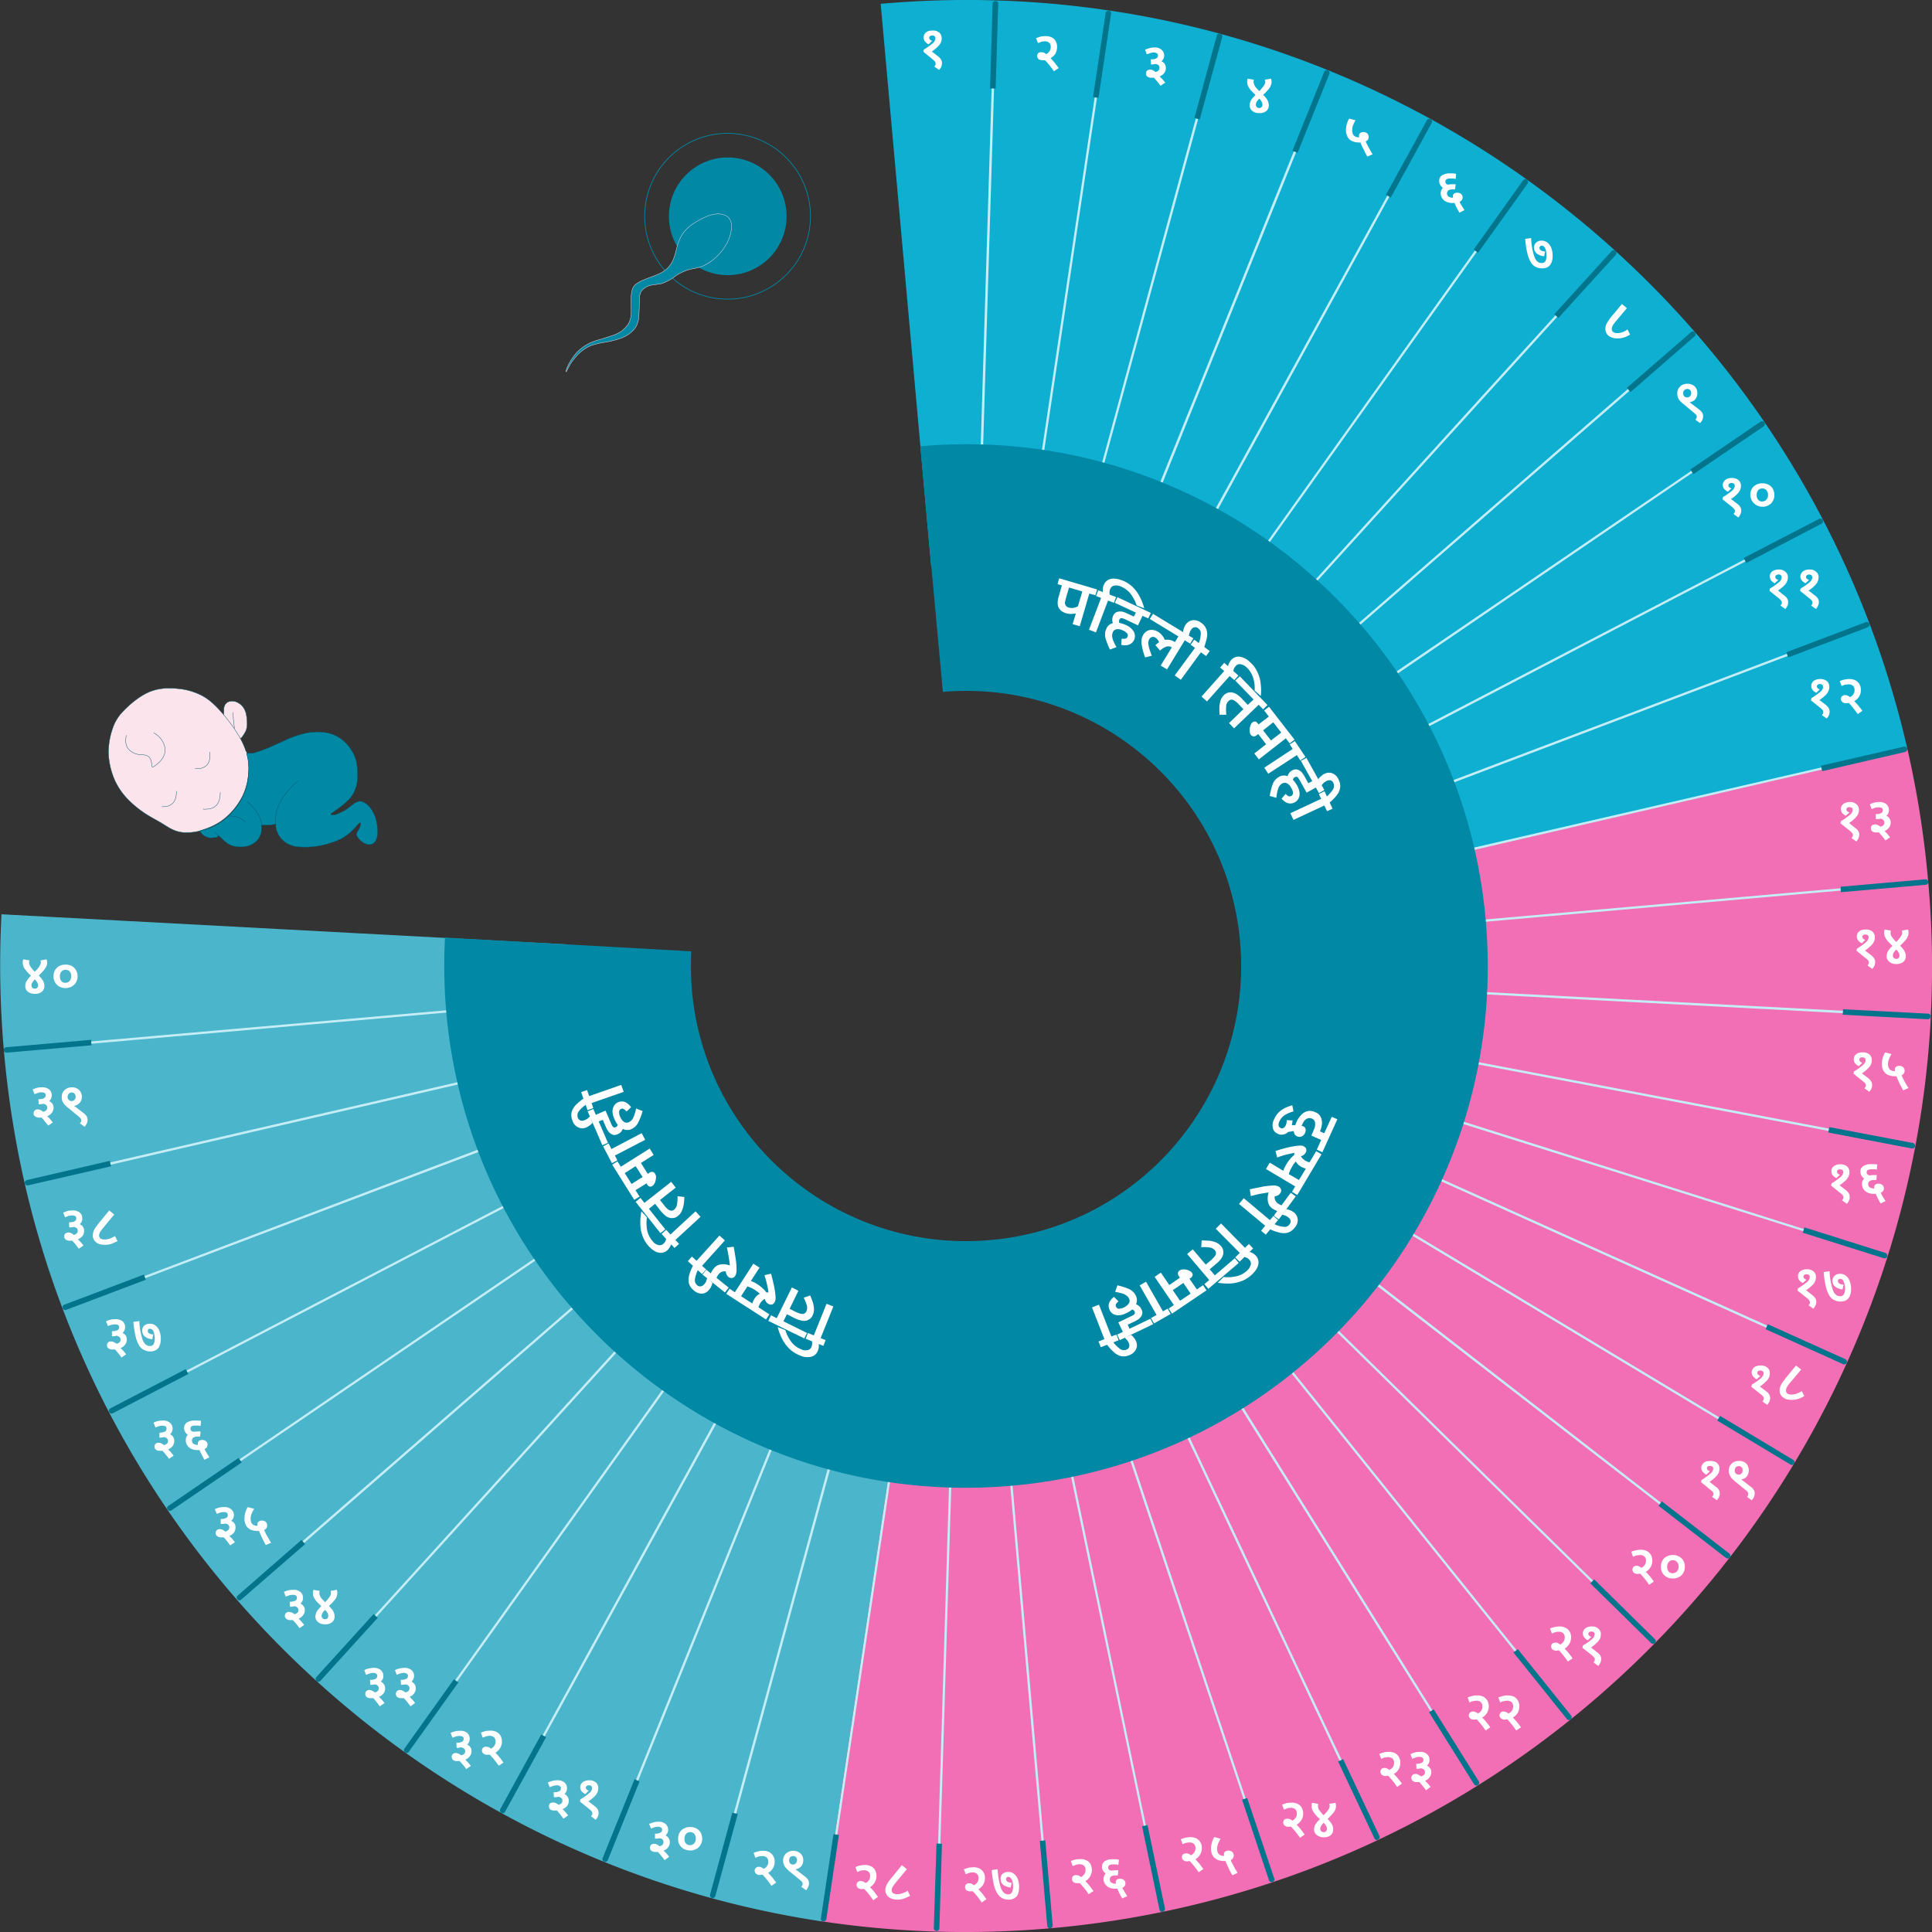 <svg xmlns="http://www.w3.org/2000/svg" viewBox="0 0 1277.2 1277.2"><rect x="0" y="0" width="1277.2" height="1277.2" fill="#333333" stroke="none"/><defs><style>.cls-1{fill:#4bb5cc;}.cls-2{fill:#0fafd2;}.cls-3{fill:#f36fb5;}.cls-4{fill:#c5edf6;}.cls-5{fill:#0088a5;}.cls-11,.cls-12,.cls-6,.cls-8,.cls-9{fill:none;stroke-linejoin:round;}.cls-6,.cls-8{stroke:#0088a5;stroke-width:0.48px;}.cls-11,.cls-6{stroke-linecap:round;}.cls-7{fill:#02748c;}.cls-9{stroke:#fce4ec;}.cls-11,.cls-12,.cls-9{stroke-width:0.24px;}.cls-10{fill:#fce4ec;}.cls-11,.cls-12{stroke:#005567;}.cls-13{fill:#fff;}</style></defs><g id="Layer_2" data-name="Layer 2"><g id="Layer_1-2" data-name="Layer 1"><path class="cls-1" d="M16.4,782.7c59.1,256.5,270.6,449.1,527,487.5l55.3-369.7C480.6,882.6,385.6,785.9,374.8,661.7a260.1,260.1,0,0,1-.6-37.4L.9,604.4V606A650.5,650.5,0,0,0,16.2,781.8l.2.9"/><path class="cls-2" d="M583,2.5h-.8l33.4,372.2h1C750,362.9,867.9,452.5,896.8,579.5L1261,495.4l-.2-.9C1201.7,238,990.2,45.4,733.8,7l-1.5-.2A639.1,639.1,0,0,0,583.7,2.4H583"/><path class="cls-3" d="M693.5,1274.8a638,638,0,0,1-148.5-4.4l-1.6-.2,55.3-369.7a264.1,264.1,0,0,0,63,1.9c145.7-12.7,253.5-141.2,240.7-286.9a250,250,0,0,0-5.6-36L1261,495.4a642.2,642.2,0,0,1,13.7,87.6,620.5,620.5,0,0,1,1.7,88.2v1.6C1260,985.4,1015.7,1246.2,695,1274.7h-1.5"/><path class="cls-4" d="M48.7,691a.8.8,0,0,1-.1-1.5l326.1-28.6v1.5L48.7,691m13.1,81.6a.7.7,0,0,1-.9-.6.7.7,0,0,1,.5-.9l319-73.7.3,1.5Zm23.3,76.5a.7.7,0,0,1-1-.4.8.8,0,0,1,.5-1l306-116,.6,1.5Zm28.6,63.6a.7.7,0,0,1-1-.3.7.7,0,0,1,.3-1L403.3,760.3l.7,1.3Zm35.8,59.8a.7.7,0,0,1-.8-1.2L419.2,787.1l.9,1.2Zm42.7,55.2a.8.8,0,1,1-1-1.2l247-214.7,1,1.1Zm48.8,49.8a.8.8,0,0,1-1.1,0,.7.7,0,0,1,0-1L460,834.1l1.1,1.1Zm54.3,43.7a.7.7,0,0,1-1,.1.7.7,0,0,1-.2-1L484.2,853.8l1.2.9Zm59.1,37a.8.8,0,0,1-1,.3.8.8,0,0,1-.3-1.1L510.5,870.5l1.4.7Zm63.1,29.8a.8.8,0,0,1-1,.4.7.7,0,0,1-.4-1L538.7,883.9l1.4.6Zm66.1,22.1a.8.8,0,0,1-1,.6.8.8,0,0,1-.5-1L568.2,894l1.5.4Zm68.2,14.3a.6.6,0,0,1-.8.6.7.7,0,0,1-.7-.8l48.4-323.7,1.5.2Zm69.5,6.1a.8.8,0,0,1-.8.8.7.7,0,0,1-.7-.8l10-327.2h1.5Zm69.7-2a.8.8,0,0,1-1.5.1L660.9,902.5h1.5Zm68.9-10.3c.1.5-.1.9-.5.9s-.9-.1-.9-.6L691.8,898.1l1.5-.3Zm67.3-18.2a.6.6,0,0,1-.4.9.7.7,0,0,1-1-.5L721.9,890.1l1.5-.5Zm64.7-26.1a.7.7,0,0,1-.4,1,.8.8,0,0,1-1-.4l-139.6-296,1.4-.6Zm61.2-33.5a.8.8,0,0,1-.3,1.1.7.7,0,0,1-1-.3L778.3,863.7l1.3-.9Zm56.8-40.4a.8.8,0,0,1-.1,1c-.4.3-.9.3-1.1-.1L803.8,845.6l1.2-.9Zm51.6-46.9a.8.8,0,0,1,0,1.1.7.7,0,0,1-1,0L827,824.8l1-1.1Zm45.8-52.5a.7.7,0,0,1,.2,1,.8.8,0,0,1-1.1.2L847.5,801.4l1-1.3Zm39.3-57.6a.7.7,0,0,1,.3,1,.8.8,0,0,1-1.1.3L865.2,775.7l.8-1.3Zm32.3-61.9a.8.8,0,0,1,.3,1,.7.7,0,0,1-1,.4L879.8,748.1l.6-1.4Zm24.7-65.1a.7.7,0,0,1-.4,1.4L891,719l.5-1.5Zm17-67.7a.9.9,0,0,1,.6.9.8.8,0,0,1-.9.6l-321.6-61,.3-1.5Zm9.4-79.5c.5.1.8.4.8.8s-.4.8-.8.8L903.1,653.2v-1.5Zm-1.5-82.6a.8.8,0,1,1,.1,1.5L902.5,616.3v-1.5Zm-13-81.5a.7.7,0,0,1,.9.5.8.8,0,0,1-.6.9L896.9,579.8l-.4-1.5Zm-23.4-76.6a.7.7,0,0,1,1,.4.7.7,0,0,1-.4,1l-306.1,116-.5-1.5Zm-28.6-63.6a.8.8,0,0,1,1.1.3.7.7,0,0,1-.4,1L873.9,517l-.7-1.4Zm-35.8-59.8a.7.7,0,0,1,1,.2.6.6,0,0,1-.2,1L858,490.2l-.9-1.3ZM1085,249.5a.8.8,0,0,1,1.1.1.7.7,0,0,1-.1,1.1L839,465.4l-1-1.1Zm-48.8-49.8a.8.8,0,0,1,1.1,1.1L817.2,443.1l-1.1-1ZM981.9,156a.7.7,0,0,1,1-.1.6.6,0,0,1,.2,1L793,423.4l-1.2-.8Zm-59.1-37a.8.8,0,0,1,1-.3.8.8,0,0,1,.3,1.1l-157.4,287-1.4-.8ZM859.7,89.2a1,1,0,0,1,1-.4.9.9,0,0,1,.5,1L738.6,393.3l-1.5-.6ZM793.6,67.1a1,1,0,0,1,1-.6.8.8,0,0,1,.5,1L709,383.2l-1.4-.4ZM725.4,52.8a.7.7,0,0,1,.9-.6.6.6,0,0,1,.6.8L678.5,376.7l-1.5-.2Zm-69.5-6.1a.8.8,0,0,1,.8-.8.9.9,0,0,1,.8.8l-10,327.2h-1.6Z"/><path class="cls-5" d="M608.6,295c189.7-16.6,357,123.8,373.6,313.5S858.4,965.6,668.7,982.2,311.6,858.4,295,668.7a348.1,348.1,0,0,1-.8-48.9L457,628.9a199.7,199.7,0,0,0,.4,25.6c8.8,100,97,174,197.1,165.3s174-97,165.3-197S723.1,448.9,623.3,457.4L608.4,295h.2"/><path class="cls-6" d="M642.7,896.8c-145.8,0-263.9-118.2-263.9-263.9"/><path class="cls-6" d="M890.7,624.9c0,145.8-118.2,263.9-263.9,263.9"/><path class="cls-6" d="M626.8,384.9c145.7,0,263.9,118.1,263.9,263.9"/><path class="cls-7" d="M18.6,783.6a1.8,1.8,0,0,1-2.2-1.4,1.8,1.8,0,0,1,1.4-2.1l54.8-12.7.8,3.6L18.6,783.6m25.2,82.3a1.7,1.7,0,0,1-2.3-1.1,1.7,1.7,0,0,1,1-2.3l52.6-19.9,1.3,3.4Zm30.9,68.3a1.8,1.8,0,0,1-2.5-.7A1.9,1.9,0,0,1,73,931l49.8-25.9,1.7,3.2Zm38.6,64.3a1.9,1.9,0,0,1-2.5-.5,1.7,1.7,0,0,1,.5-2.5l46.4-31.7,2.1,3Zm45.9,59.2a1.8,1.8,0,0,1-2.3-2.7l42.4-37,2.4,2.8Zm52.6,53.5a1.8,1.8,0,0,1-2.5.1,1.9,1.9,0,0,1-.2-2.6L247,1067l2.7,2.5Zm58.5,46.8a1.7,1.7,0,0,1-2.5.5,1.9,1.9,0,0,1-.4-2.6l32.7-45.8,2.9,2.1Zm63.6,39.7a1.8,1.8,0,0,1-2.4.8,1.9,1.9,0,0,1-.8-2.5l27.1-49.4,3.2,1.8Zm67.9,32a1.8,1.8,0,0,1-3.4-1.4l21.1-52.1,3.3,1.4Zm71.1,23.7a1.9,1.9,0,0,1-2.3,1.3,1.8,1.8,0,0,1-1.2-2.2l14.7-54.2,3.6.9Zm73.4,15.2a1.9,1.9,0,0,1-2.1,1.6,1.8,1.8,0,0,1-1.5-2.1l8.3-55.6,3.6.5Zm74.7,6.5a1.9,1.9,0,0,1-3.7-.1l1.8-56.3,3.6.2Zm74.9-2.3a1.7,1.7,0,0,1-1.6,1.9,1.8,1.8,0,0,1-2-1.6l-4.9-56.1,1.8-.2,1.8-.2Zm74.2-11.2a1.9,1.9,0,0,1-1.4,2.2,1.8,1.8,0,0,1-2.2-1.4L755,1207.3l3.6-.8Zm72.3-19.7a1.8,1.8,0,1,1-3.5,1.1l-17.8-53.3,3.4-1.1Zm69.5-28.2a2,2,0,0,1-.9,2.5,1.8,1.8,0,0,1-2.4-.9l-24-50.8,3.3-1.6Zm65.7-36.1a1.8,1.8,0,0,1-.6,2.5,1.8,1.8,0,0,1-2.5-.5l-29.8-47.7,3.1-1.9Zm61-43.5a1.8,1.8,0,0,1-.3,2.6,1.8,1.8,0,0,1-2.5-.3l-35.3-44,2.9-2.2Zm55.4-50.5a1.8,1.8,0,0,1,.1,2.6,1.9,1.9,0,0,1-2.6,0l-40.2-39.5,2.6-2.6Zm49.2-56.6a1.8,1.8,0,0,1-2.2,2.9l-44.6-34.5,2.2-2.9Zm42.1-62a1.8,1.8,0,1,1-1.8,3.1l-48.3-29,1.9-3.1Zm34.6-66.5a1.8,1.8,0,0,1-1.5,3.3l-51.2-23.1,1.4-3.3Zm26.5-70.2a1.8,1.8,0,0,1,1.2,2.3,1.8,1.8,0,0,1-2.3,1.2l-53.6-16.9,1.2-3.5Zm18.1-72.7a1.8,1.8,0,0,1,1.5,2.1,1.9,1.9,0,0,1-2.2,1.5l-55.2-10.5.7-3.6Zm10.1-85.5a1.8,1.8,0,0,1,1.7,1.9,1.9,1.9,0,0,1-1.9,1.8l-56.2-3,.2-3.6Zm-1.8-88.8a1.7,1.7,0,0,1,1.9,1.7,1.7,1.7,0,0,1-1.6,1.9l-56.1,4.9-.2-1.8v-1.8Zm-14.2-87.7a1.8,1.8,0,0,1,2.2,1.4,1.8,1.8,0,0,1-1.4,2.1l-54.8,12.7-.8-3.6Zm-25.2-82.3a1.9,1.9,0,0,1,2.4,1.1,1.9,1.9,0,0,1-1.1,2.3l-52.6,19.9-1.2-3.4ZM1202.6,343a1.7,1.7,0,0,1,2.4.8,1.8,1.8,0,0,1-.8,2.4l-49.8,26-1.7-3.3Zm-38.7-64.3a1.9,1.9,0,0,1,2.5.5,1.9,1.9,0,0,1-.4,2.6l-46.5,31.6-2.1-3ZM1118,219.5a1.7,1.7,0,0,1,2.5.2,1.8,1.8,0,0,1-.1,2.5l-42.5,37-2.4-2.8ZM1065.4,166a1.8,1.8,0,1,1,2.7,2.5l-37.9,41.7-2.7-2.5Zm-58.5-46.8a1.8,1.8,0,0,1,2.5-.5,2,2,0,0,1,.5,2.6l-32.8,45.8-2.9-2.1ZM943.3,79.5a1.8,1.8,0,0,1,2.5-.7,1.8,1.8,0,0,1,.7,2.4l-27.1,49.4-3.2-1.8Zm-67.9-32a2,2,0,0,1,2.4-1,1.8,1.8,0,0,1,1,2.4l-21,52.1-3.4-1.3ZM804.3,23.8a1.9,1.9,0,1,1,3.6,1L793.1,79l-3.5-1ZM730.9,8.6A2,2,0,0,1,733,7a1.8,1.8,0,0,1,1.5,2.1l-8.3,55.6-3.6-.5ZM656.2,2.1a1.9,1.9,0,0,1,3.7.1l-1.7,56.3h-3.7ZM2.5,694.3a1.8,1.8,0,0,1,1.6-2l56.2-4.9v1.8l.2,1.8L4.4,695.9A1.7,1.7,0,0,1,2.5,694.3Z"/><circle class="cls-8" cx="481.1" cy="143" r="54.8" transform="translate(262.9 595) rotate(-80.8)"/><path class="cls-5" d="M481.1,104.1A38.9,38.9,0,1,1,442.2,143a38.9,38.9,0,0,1,38.9-38.9"/><path class="cls-5" d="M480.3,142.8a11.8,11.8,0,0,0-6-1.4,22.5,22.5,0,0,0-7.8,2,49.2,49.2,0,0,0-8.4,4.6,24.9,24.9,0,0,0-6.6,6.3,26.5,26.5,0,0,0-3.6,7.8c-.9,2.9-1.4,6-2.6,8.9a17.1,17.1,0,0,1-5.8,7.8c-2.8,2.1-6.6,3.4-10.1,4.7s-6.6,2.6-8.5,4a7,7,0,0,0-3.1,4.6,27.2,27.2,0,0,0-.6,6.9c0,2.8.2,6.1,0,8.7a13.8,13.8,0,0,1-1.8,6.4,20.6,20.6,0,0,1-4.8,5,24,24,0,0,1-6.3,2.9l-6.8,2.2a43.4,43.4,0,0,0-7.2,2.4,35.1,35.1,0,0,0-6.4,4,24.4,24.4,0,0,0-3.6,3.6,41.9,41.9,0,0,0-3.1,4.4,34.7,34.7,0,0,0-2.2,4.2,15.7,15.7,0,0,0-.8,2.5c0,.5,0,.5.1.5a4.8,4.8,0,0,0,.4-.8l1.3-2.4a34.9,34.9,0,0,1,1.8-3.1,40.1,40.1,0,0,1,2.7-3.4,26.5,26.5,0,0,1,3.3-3.4,32.8,32.8,0,0,1,3.8-2.7,25.3,25.3,0,0,1,3.7-1.8l4.5-1.2,6.6-1.2a63,63,0,0,0,6.9-1.8,25.4,25.4,0,0,0,5.5-2.5,20.4,20.4,0,0,0,4.1-3.5,10.6,10.6,0,0,0,2.4-3.9,17.8,17.8,0,0,0,1.1-6.3c.2-3,.2-7.2.3-9.8a11.7,11.7,0,0,1,.8-4.6,6,6,0,0,1,1.7-2.2,12.1,12.1,0,0,1,2.9-1.9,14.4,14.4,0,0,1,3.7-1l4.1-.5a14.2,14.2,0,0,0,3.5-1.1,35.3,35.3,0,0,0,4.3-2.2c1.5-1,3-2.2,4.5-3.1a37.1,37.1,0,0,1,4.5-2.2,28.3,28.3,0,0,1,5.1-1.5,29.8,29.8,0,0,0,7.9-2.3,34.6,34.6,0,0,0,9.5-7.2,33.1,33.1,0,0,0,6.2-9.2,23.9,23.9,0,0,0,2.1-7.9,10.9,10.9,0,0,0-.5-5A6.5,6.5,0,0,0,480.3,142.8Z"/><path class="cls-9" d="M480.3,142.8a11.8,11.8,0,0,0-6-1.4,22.5,22.5,0,0,0-7.8,2,49.2,49.2,0,0,0-8.4,4.6,24.9,24.9,0,0,0-6.6,6.3,26.5,26.5,0,0,0-3.6,7.8c-.9,2.9-1.4,6-2.6,8.9a17.1,17.1,0,0,1-5.8,7.8c-2.8,2.1-6.6,3.4-10.1,4.7s-6.6,2.6-8.5,4a7,7,0,0,0-3.1,4.6,27.2,27.2,0,0,0-.6,6.9c0,2.8.2,6.1,0,8.7a13.8,13.8,0,0,1-1.8,6.4,20.6,20.6,0,0,1-4.8,5,24,24,0,0,1-6.3,2.9l-6.8,2.2a43.4,43.4,0,0,0-7.2,2.4,35.1,35.1,0,0,0-6.4,4,24.4,24.4,0,0,0-3.6,3.6,41.9,41.9,0,0,0-3.1,4.4,34.7,34.7,0,0,0-2.2,4.2,15.7,15.7,0,0,0-.8,2.5c0,.5,0,.5.1.5a4.8,4.8,0,0,0,.4-.8l1.3-2.4a34.9,34.9,0,0,1,1.8-3.1,40.1,40.1,0,0,1,2.7-3.4,26.5,26.5,0,0,1,3.3-3.4,32.8,32.8,0,0,1,3.8-2.7,25.3,25.3,0,0,1,3.7-1.8l4.5-1.2,6.6-1.2a63,63,0,0,0,6.9-1.8,25.4,25.4,0,0,0,5.5-2.5,20.4,20.4,0,0,0,4.1-3.5,10.6,10.6,0,0,0,2.4-3.9,17.8,17.8,0,0,0,1.1-6.3c.2-3,.2-7.2.3-9.8a11.7,11.7,0,0,1,.8-4.6,6,6,0,0,1,1.7-2.2,12.1,12.1,0,0,1,2.9-1.9,14.4,14.4,0,0,1,3.7-1l4.1-.5a14.2,14.2,0,0,0,3.5-1.1,35.3,35.3,0,0,0,4.3-2.2c1.5-1,3-2.2,4.5-3.1a37.1,37.1,0,0,1,4.5-2.2,28.3,28.3,0,0,1,5.1-1.5,29.8,29.8,0,0,0,7.9-2.3,34.6,34.6,0,0,0,9.5-7.2,33.1,33.1,0,0,0,6.2-9.2,23.9,23.9,0,0,0,2.1-7.9,10.9,10.9,0,0,0-.5-5A6.5,6.5,0,0,0,480.3,142.8Z"/><path class="cls-10" d="M159.3,488.1a28.7,28.7,0,0,1-6.6-2.7,10.5,10.5,0,0,1-4.9-5.3c-.8-2.2-.4-4.8,0-7.4s-.1-4.2.5-5.7a4.7,4.7,0,0,1,3.1-3.2,7.2,7.2,0,0,1,4.8.2,10.9,10.9,0,0,1,4.1,2.9,11.7,11.7,0,0,1,2.3,4.6,24.5,24.5,0,0,1,.7,5.6,13.9,13.9,0,0,1-.6,5.7A22.5,22.5,0,0,1,159.3,488.1Z"/><path class="cls-11" d="M159.3,488.1a28.7,28.7,0,0,1-6.6-2.7,10.5,10.5,0,0,1-4.9-5.3c-.8-2.2-.4-4.8,0-7.4s-.1-4.2.5-5.7a4.7,4.7,0,0,1,3.1-3.2,7.2,7.2,0,0,1,4.8.2,10.9,10.9,0,0,1,4.1,2.9,11.7,11.7,0,0,1,2.3,4.6,24.5,24.5,0,0,1,.7,5.6,13.9,13.9,0,0,1-.6,5.7A22.5,22.5,0,0,1,159.3,488.1Z"/><path class="cls-10" d="M132.1,549.3a34.2,34.2,0,0,1-8.1,1.1,20.7,20.7,0,0,1-9.5-1.8c-2.8-1.2-5.4-3.1-8.3-4.8s-6-3.3-9.5-5.5a69.9,69.9,0,0,1-11.1-8.8A45.1,45.1,0,0,1,76,516.1a49.5,49.5,0,0,1-4.3-18.2,48.1,48.1,0,0,1,2.7-16.2,29,29,0,0,1,7.1-11.6c3.9-4.1,10-9.4,16.3-12.3s13-3.2,19.3-2.6a42.5,42.5,0,0,1,17.1,5c5.1,2.9,9.3,7.2,13.4,12a105.3,105.3,0,0,1,10.8,15.1,49.9,49.9,0,0,1,4.3,9.6h.3l.8,3.5A40.9,40.9,0,0,1,164,514a40.4,40.4,0,0,1-3.4,11.8,46.8,46.8,0,0,1-6.3,9.6,42.7,42.7,0,0,1-8.6,7.8,45.2,45.2,0,0,1-11.1,5.2Z"/><path class="cls-12" d="M132.1,549.3a34.2,34.2,0,0,1-8.1,1.1,20.7,20.7,0,0,1-9.5-1.8c-2.8-1.2-5.4-3.1-8.3-4.8s-6-3.3-9.5-5.5a69.9,69.9,0,0,1-11.1-8.8A45.1,45.1,0,0,1,76,516.1a49.5,49.5,0,0,1-4.3-18.2,48.1,48.1,0,0,1,2.7-16.2,29,29,0,0,1,7.1-11.6c3.9-4.1,10-9.4,16.3-12.3s13-3.2,19.3-2.6a42.5,42.5,0,0,1,17.1,5c5.1,2.9,9.3,7.2,13.4,12a105.3,105.3,0,0,1,10.8,15.1,49.9,49.9,0,0,1,4.3,9.6h.3l.8,3.5A40.9,40.9,0,0,1,164,514a40.4,40.4,0,0,1-3.4,11.8,46.8,46.8,0,0,1-6.3,9.6,42.7,42.7,0,0,1-8.6,7.8,45.2,45.2,0,0,1-11.1,5.2Z"/><path class="cls-5" d="M144.6,552.5l-.6.5-.8.6c-.7,0-4,.5-5.2.2a10.9,10.9,0,0,1-3.3-1.5,8.7,8.7,0,0,1-2.6-3l3.5-.9a39.1,39.1,0,0,0,10.7-5.1,40.6,40.6,0,0,0,8.3-7.7l1.3-1.6a44.1,44.1,0,0,0,4.8-7.8A40.5,40.5,0,0,0,164,515v-.4a39.7,39.7,0,0,0-.2-13.3l-.8-3.5a14.2,14.2,0,0,0,5.7-.3,98.2,98.2,0,0,0,13.3-5.2c4.1-1.8,6.9-3.2,9.8-4.4a70.9,70.9,0,0,1,8.2-2.7,34.5,34.5,0,0,1,6.9-1.2,33.2,33.2,0,0,1,7.7.2,25.1,25.1,0,0,1,6.9,1.9,27.8,27.8,0,0,1,5.4,3.5,25.6,25.6,0,0,1,4.8,5.4,24.4,24.4,0,0,1,3.9,8.6,43,43,0,0,1,.7,11.2,21.9,21.9,0,0,1-1.7,7.6,17.3,17.3,0,0,1-3.7,5.8,44.4,44.4,0,0,1-5.7,5.1l-4.2,3.1-1.9,1.3c-.4.3-.5.5-.4.6s.2.3.5.4h1.5a8.7,8.7,0,0,0,2.3-.6l3.3-1.5a17.9,17.9,0,0,0,3.2-1.9l3.5-2.7a15.2,15.2,0,0,1,3.6-2.1,5.3,5.3,0,0,1,3.3.2,12.7,12.7,0,0,1,2.9,1.8,19.4,19.4,0,0,1,2.3,2.5,43,43,0,0,1,2.5,4.5,26.2,26.2,0,0,1,1.7,6.3,31.6,31.6,0,0,1,.2,6.8,9,9,0,0,1-1.6,4.4,4.5,4.5,0,0,1-3,1.9,6.3,6.3,0,0,1-3.9-.8,11,11,0,0,1-3.4-2.6,9.8,9.8,0,0,1-1.7-2.4,2.1,2.1,0,0,1,0-1.9c.3-.7.9-1.6,1.4-2.5a8.2,8.2,0,0,0,1-2.7c.2-.7.1-1.1-.1-1.3s-.4-.2-.8.1l-1.9,2.1a43.2,43.2,0,0,1-4.3,4.3,27,27,0,0,1-7.4,4.7,62.6,62.6,0,0,1-12.8,3.9,54.8,54.8,0,0,1-13,.7,18.1,18.1,0,0,1-8.2-2.3,17.2,17.2,0,0,1-5.3-5.1,15.3,15.3,0,0,1-2.2-6.3v-1.5a21.7,21.7,0,0,1-5.8.8h-3.6v1.1a16.7,16.7,0,0,1-.3,4,15.3,15.3,0,0,1-1.3,3.2,10.3,10.3,0,0,1-2.4,2.8,14,14,0,0,1-4.2,2.4,19.6,19.6,0,0,1-5.3.9,18.2,18.2,0,0,1-4.8-.5,14,14,0,0,1-4.3-1.9,26.5,26.5,0,0,1-3-2.5Z"/><path class="cls-12" d="M144.6,552.5l-.6.5-.8.6c-.7,0-4,.5-5.2.2a10.9,10.9,0,0,1-3.3-1.5,8.7,8.7,0,0,1-2.6-3l3.5-.9a39.1,39.1,0,0,0,10.7-5.1,40.6,40.6,0,0,0,8.3-7.7l1.3-1.6a44.1,44.1,0,0,0,4.8-7.8A40.5,40.5,0,0,0,164,515v-.4a39.7,39.7,0,0,0-.2-13.3l-.8-3.5a14.2,14.2,0,0,0,5.7-.3,98.2,98.2,0,0,0,13.3-5.2c4.1-1.8,6.9-3.2,9.8-4.4a70.9,70.9,0,0,1,8.2-2.7,34.5,34.5,0,0,1,6.9-1.2,33.2,33.2,0,0,1,7.7.2,25.1,25.1,0,0,1,6.9,1.9,27.8,27.8,0,0,1,5.4,3.5,25.6,25.6,0,0,1,4.8,5.4,24.4,24.4,0,0,1,3.9,8.6,43,43,0,0,1,.7,11.2,21.9,21.9,0,0,1-1.7,7.6,17.3,17.3,0,0,1-3.7,5.8,44.4,44.4,0,0,1-5.7,5.1l-4.2,3.1-1.9,1.3c-.4.3-.5.5-.4.6s.2.3.5.4h1.5a8.7,8.7,0,0,0,2.3-.6l3.3-1.5a17.9,17.9,0,0,0,3.2-1.9l3.5-2.7a15.2,15.2,0,0,1,3.6-2.1,5.3,5.3,0,0,1,3.3.2,12.7,12.7,0,0,1,2.9,1.8,19.4,19.4,0,0,1,2.3,2.5,43,43,0,0,1,2.5,4.5,26.2,26.2,0,0,1,1.7,6.3,31.6,31.6,0,0,1,.2,6.8,9,9,0,0,1-1.6,4.4,4.5,4.5,0,0,1-3,1.9,6.3,6.3,0,0,1-3.9-.8,11,11,0,0,1-3.4-2.6,9.8,9.8,0,0,1-1.7-2.4,2.1,2.1,0,0,1,0-1.9c.3-.7.9-1.6,1.4-2.5a8.2,8.2,0,0,0,1-2.7c.2-.7.1-1.1-.1-1.3s-.4-.2-.8.1l-1.9,2.1a43.2,43.2,0,0,1-4.3,4.3,27,27,0,0,1-7.4,4.7,62.6,62.6,0,0,1-12.8,3.9,54.8,54.8,0,0,1-13,.7,18.1,18.1,0,0,1-8.2-2.3,17.2,17.2,0,0,1-5.3-5.1,15.3,15.3,0,0,1-2.2-6.3v-1.5a21.7,21.7,0,0,1-5.8.8h-3.6v1.1a16.7,16.7,0,0,1-.3,4,15.3,15.3,0,0,1-1.3,3.2,10.3,10.3,0,0,1-2.4,2.8,14,14,0,0,1-4.2,2.4,19.6,19.6,0,0,1-5.3.9,18.2,18.2,0,0,1-4.8-.5,14,14,0,0,1-4.3-1.9,26.5,26.5,0,0,1-3-2.5Z"/><path class="cls-11" d="M173.1,546.2a20,20,0,0,0-2.4-7.8c-1.5-2.7-4.3-5.6-7-8.5"/><path class="cls-11" d="M182.4,545.9a26.3,26.3,0,0,1,.4-9.6,33.9,33.9,0,0,1,5.5-10.9,66.8,66.8,0,0,1,8.5-9.1"/><path class="cls-11" d="M151.4,539.5a20.8,20.8,0,0,1,4.3.3,13.1,13.1,0,0,1,3.8,1.5,10.1,10.1,0,0,1,2.4,2"/><path class="cls-11" d="M134.3,534.9a19.4,19.4,0,0,0,4.8-.3,9,9,0,0,0,4-2.3,8.4,8.4,0,0,0,2-4,16.5,16.5,0,0,0,.5-4.4"/><path class="cls-11" d="M107.1,533.3a17.2,17.2,0,0,0,3.9-.4,8.6,8.6,0,0,0,3.3-2,8.2,8.2,0,0,0,1.9-3.7,13.9,13.9,0,0,0,.4-4.1"/><path class="cls-11" d="M129,508.2a15.3,15.3,0,0,0,4.3-.4,8.4,8.4,0,0,0,3.6-2.2,8.1,8.1,0,0,0,1.7-3.9,22.6,22.6,0,0,0,.2-4.5"/><path class="cls-11" d="M83.5,486.1a15.3,15.3,0,0,0-.2,5.6,7.4,7.4,0,0,0,2.6,4.4,11.1,11.1,0,0,0,4.8,2.5c1.9.4,3.9.3,5.4.6a4.8,4.8,0,0,1,3.1,2.1,7.9,7.9,0,0,1,1,3.2c.2,1,.2,1.8.3,2.2s.2.5.7.3a15.4,15.4,0,0,0,2.7-1.9,12.9,12.9,0,0,0,3.5-3.8,10,10,0,0,0,1.7-4.9,10.9,10.9,0,0,0-1-5,14.8,14.8,0,0,0-2.9-4.3,16.7,16.7,0,0,0-3.5-2.6"/><path class="cls-11" d="M155,481.5c-.3-2-.5-4.1-.7-5.9s-.1-3.2-.2-4.6"/><path class="cls-11" d="M145.6,553.3a10.6,10.6,0,0,1-2.3-1.7,4.8,4.8,0,0,1-1.2-1.7"/><path class="cls-13" d="M616.5,20.2a6.4,6.4,0,0,1,4.5,1.4,4.8,4.8,0,0,1,1.5,3.7A6.5,6.5,0,0,1,622,28a8.4,8.4,0,0,1-1.9,2.7,33.4,33.4,0,0,1-4.1,3.4l4.1,3.1a8,8,0,0,1,2,2.2,4.4,4.4,0,0,1,.6,2.3,5.9,5.9,0,0,1-.4,2.3,7.2,7.2,0,0,1-1.5,2.2L617.6,44a4.6,4.6,0,0,0,.7-1,1.6,1.6,0,0,0,.2-1,2.7,2.7,0,0,0-.3-1.2L617,39.6l-6.6-5.4.3-1.4a41.2,41.2,0,0,0,5.8-4.1,4.8,4.8,0,0,0,1.9-3.3c0-1.3-.7-1.9-2.1-1.9a2.1,2.1,0,0,0-1.5.4,1.3,1.3,0,0,0-.5,1.2c0,.8.6,1.5,1.9,1.9l-2.3,2.3a6.5,6.5,0,0,1-2.4-1.9,4.1,4.1,0,0,1-.9-2.8,4.2,4.2,0,0,1,.6-2.1,4.6,4.6,0,0,1,1.9-1.7A8.3,8.3,0,0,1,616.5,20.2Z"/><path class="cls-13" d="M699.9,45l-3.2,2.1a48.8,48.8,0,0,0-5.9-7.3h-1.7a4.1,4.1,0,0,1-2.5-.7,2.6,2.6,0,0,1-.9-2.1,2.5,2.5,0,0,1,.7-1.9,3.3,3.3,0,0,1,2.1-.6l1.4.2a7.7,7.7,0,0,1,1.7,1.1,6,6,0,0,0,2.1-1.8,4.6,4.6,0,0,0,.9-2.9,3.4,3.4,0,0,0-1.1-2.9,4.1,4.1,0,0,0-2.8-.9,7.8,7.8,0,0,0-2.2.3l-2.3.9-1.3-3.3,3-1a17.9,17.9,0,0,1,3.4-.3,8.3,8.3,0,0,1,3.9.8,5.5,5.5,0,0,1,2.6,2.4,7.2,7.2,0,0,1,1,4,9.3,9.3,0,0,1-1.1,4.4,10.2,10.2,0,0,1-3.2,3,29.9,29.9,0,0,1,2.9,3.2Z"/><path class="cls-13" d="M757,32.8l2.6-.9a12.5,12.5,0,0,1,3.6-.5,6.6,6.6,0,0,1,4.7,1.5,5,5,0,0,1,1.7,3.8,4.8,4.8,0,0,1-1.8,3.8,5.1,5.1,0,0,1,2.2,1.8,4.6,4.6,0,0,1,.7,2.6,5.6,5.6,0,0,1-1,3.3,6.8,6.8,0,0,1-3.1,2.3l2,2,1.7,2.1-3.1,2.1a30.1,30.1,0,0,0-2.2-2.8l-2.1-2.5h-1.8a4.6,4.6,0,0,1-2.5-.7,2.4,2.4,0,0,1-1-2.1,2.5,2.5,0,0,1,.7-1.9,3.2,3.2,0,0,1,2-.7,4.5,4.5,0,0,1,1.6.3,10.8,10.8,0,0,1,2,1.3c1.7-.4,2.6-1.3,2.6-2.8a2.4,2.4,0,0,0-.6-1.7,3.7,3.7,0,0,0-2-.8,13.9,13.9,0,0,1-3,.3l-.2-3.3c1.9-.1,3.2-.3,3.8-.8a1.9,1.9,0,0,0,1-1.8c0-.7-.2-1.3-.8-1.5a3.6,3.6,0,0,0-1.9-.5,5.9,5.9,0,0,0-2.3.4l-2.4.8Z"/><path class="cls-13" d="M838.8,69.7a4.8,4.8,0,0,1-1.7,3.7,6.9,6.9,0,0,1-4.5,1.4,8.1,8.1,0,0,1-3.3-.6,5.3,5.3,0,0,1-2.3-1.8,4.4,4.4,0,0,1-.9-2.7,5.7,5.7,0,0,1,.3-1.8,6.9,6.9,0,0,1,1-2.2,19.5,19.5,0,0,1,2.6-2.9l-3.1-3.1a16.4,16.4,0,0,1-1.6-2.3,5.6,5.6,0,0,1-.7-1.9,8.1,8.1,0,0,1-.1-1.6,2.8,2.8,0,0,1,.1-.9,3,3,0,0,1,.2-1l4.1.7a5.9,5.9,0,0,0-.2,1.3,4,4,0,0,0,.3,1.5,6.2,6.2,0,0,0,1,2,26.3,26.3,0,0,0,2.5,2.7,24.3,24.3,0,0,0,2.4-2.8,7.2,7.2,0,0,0,1.2-1.9,3.9,3.9,0,0,0,.3-1.4,3.5,3.5,0,0,0-.3-1.4l4.1-.7a3.8,3.8,0,0,1,.3,1,3.4,3.4,0,0,1,.1,1.1,6,6,0,0,1-.4,2.2,10.5,10.5,0,0,1-1.5,2.6,31.1,31.1,0,0,1-3.7,3.8,14.4,14.4,0,0,1,2.5,2.9,5.8,5.8,0,0,1,1,2.2A6.8,6.8,0,0,1,838.8,69.7Zm-8.6-.5a2,2,0,0,0,.6,1.5,1.8,1.8,0,0,0,1.7.7,1.9,1.9,0,0,0,1.5-.6,2,2,0,0,0,.6-1.5,3.8,3.8,0,0,0-.4-1.7,8.3,8.3,0,0,0-1.7-2.4,10.1,10.1,0,0,0-1.9,2.4A5.3,5.3,0,0,0,830.2,69.2Z"/><path class="cls-13" d="M903.9,103.5c-.5-.9-1.1-1.9-1.6-3s-1.1-2.3-1.7-3.4-.9-2.1-1.2-2.9h-.8a12.4,12.4,0,0,1-3.3-.4,10.2,10.2,0,0,1-2.8-1.3,6.3,6.3,0,0,1-1.9-2.6,8.9,8.9,0,0,1-.8-4,14.9,14.9,0,0,1,2.1-7.5l4.2,1.1a24.9,24.9,0,0,0-1.6,3.3,8.8,8.8,0,0,0-.6,3.3c0,3.1,1.5,4.7,4.6,4.7a3.8,3.8,0,0,1-.1-1,2.1,2.1,0,0,1,.9-1.9,3.3,3.3,0,0,1,1.9-.6,3.6,3.6,0,0,1,2.6.9,2.9,2.9,0,0,1,1,2.3,3.6,3.6,0,0,1-.5,1.9,4.2,4.2,0,0,1-1.5,1.1c.3.8.8,1.7,1.3,2.7l1.7,3.1c.5,1,1.1,1.9,1.6,2.7Z"/><path class="cls-13" d="M964.8,140.6c-.6-1.1-1.3-2.2-1.9-3.4a30.3,30.3,0,0,1-1.3-3h-1.3a9.1,9.1,0,0,1-4.3-.9,6.4,6.4,0,0,1-2.7-2.4,5.9,5.9,0,0,1-.9-3.2,6.5,6.5,0,0,1,.4-1.9,4.5,4.5,0,0,1,1.1-1.7,5.3,5.3,0,0,1-2.5-4.6,4,4,0,0,1,2-3.6,8.9,8.9,0,0,1,4.9-1.3h2.4l1.9.3-.3,3.4-1.6-.3h-1.9c-2.2,0-3.3.7-3.3,2s.6,1.7,1.8,2.1a12.9,12.9,0,0,1,2.9-.3h2.1l-.4,3.4h-1.7a4.8,4.8,0,0,0-2.6.6,2.4,2.4,0,0,0-1,2.1,2.3,2.3,0,0,0,1.1,2.1,5,5,0,0,0,2.9.7h0c0-.1-.1-.3-.1-.4v-.5a2.1,2.1,0,0,1,.9-1.9,3.8,3.8,0,0,1,1.9-.5,4,4,0,0,1,2.6.8,2.9,2.9,0,0,1,1,2.3,2.8,2.8,0,0,1-.6,1.8,4,4,0,0,1-1.4,1.1,13.4,13.4,0,0,0,1.4,2.6l1.8,2.9Z"/><path class="cls-13" d="M1026.4,169.1a10.8,10.8,0,0,1-.9,4.8,6.4,6.4,0,0,1-2.4,2.7,7.8,7.8,0,0,1-3.5.8,9.7,9.7,0,0,1-4.3-.9,8.1,8.1,0,0,1-3.3-3.1,18.8,18.8,0,0,1-2.3-6,52.1,52.1,0,0,1-1.4-9.5l3.9-.5a42.8,42.8,0,0,0,2.1,12.2c1,2.8,2.6,4.3,4.8,4.3a2.8,2.8,0,0,0,2.6-1.3,9.5,9.5,0,0,0,.6-3.7,16.6,16.6,0,0,0-.3-3.2,7,7,0,0,0-1-2.3,2.1,2.1,0,0,0-1.8-1,1.4,1.4,0,0,0-1.1.5,1.5,1.5,0,0,0-.4,1,1.9,1.9,0,0,0,.8,1.5,5,5,0,0,0,2.9.8l-.6,3.2a9.2,9.2,0,0,1-5-1.9,4.9,4.9,0,0,1-1.7-3.8,4.2,4.2,0,0,1,1.4-3.3,4.9,4.9,0,0,1,3.7-1.3,6.2,6.2,0,0,1,3.8,1.3,8.3,8.3,0,0,1,2.5,3.5A14.2,14.2,0,0,1,1026.4,169.1Z"/><path class="cls-13" d="M1069,223.7a9,9,0,0,1-3.7-.7,6.6,6.6,0,0,1-2.9-2,6.2,6.2,0,0,1-1.1-3.7,7.6,7.6,0,0,1,.3-2.1,8.9,8.9,0,0,1,1.2-2.4,32.1,32.1,0,0,1,2.4-3.4l7-8.4,3.3,2.7-7.3,8.7c-.8.9-1.3,1.7-1.7,2.2a7.9,7.9,0,0,0-.8,1.6,5.9,5.9,0,0,0-.2,1.3,2.1,2.1,0,0,0,1,2,4,4,0,0,0,2.6.7,10.3,10.3,0,0,0,3.5-.6,15.5,15.5,0,0,0,3.3-1.8l1.7,3.4a19.1,19.1,0,0,1-3.8,1.8A13.9,13.9,0,0,1,1069,223.7Z"/><path class="cls-13" d="M1108.8,260a6.9,6.9,0,0,1,.8-3.2,7.6,7.6,0,0,1,2.4-2.3,7.4,7.4,0,0,1,3.4-.8,6.9,6.9,0,0,1,4.9,1.7,6.5,6.5,0,0,1,.5,8.4,5.7,5.7,0,0,1-3.9,2.1l.8.6.7.5,4.8,3.7a8.4,8.4,0,0,1,2.1,2.2,4.4,4.4,0,0,1,.6,2.3,6.4,6.4,0,0,1-.5,2.3,7.2,7.2,0,0,1-1.5,2.2l-3.1-2.2a3.7,3.7,0,0,0,.6-1,1.7,1.7,0,0,0,.3-1,2.1,2.1,0,0,0-.4-1.2,6.8,6.8,0,0,0-1.2-1.2l-7-5.8a23.2,23.2,0,0,1-2.7-2.5,9.4,9.4,0,0,1-1.3-2.4A8.8,8.8,0,0,1,1108.8,260Zm3.9,0a3.2,3.2,0,0,0,.7,2,2.9,2.9,0,0,0,3.8,0,3.2,3.2,0,0,0,.1-4.1,2.7,2.7,0,0,0-3.8,0A2.9,2.9,0,0,0,1112.7,260Z"/><path class="cls-13" d="M1144.8,316a6.5,6.5,0,0,1,4.5,1.4,4.8,4.8,0,0,1,1.6,3.8,7.5,7.5,0,0,1-.5,2.6,9.2,9.2,0,0,1-2,2.8,22.4,22.4,0,0,1-4.1,3.3l4.1,3.1a8.4,8.4,0,0,1,2.1,2.2,4.8,4.8,0,0,1,.6,2.4,5.9,5.9,0,0,1-.5,2.2,9.5,9.5,0,0,1-1.4,2.3l-3.2-2.3.7-.9a3.6,3.6,0,0,0,.2-1.1,1.9,1.9,0,0,0-.4-1.2l-1.1-1.2-6.7-5.3.3-1.5a43.4,43.4,0,0,0,5.9-4.1,4.8,4.8,0,0,0,1.9-3.3c0-1.2-.8-1.9-2.2-1.9a2.5,2.5,0,0,0-1.5.5,1.6,1.6,0,0,0-.5,1.1c0,.9.7,1.5,2,2l-2.4,2.2a8.4,8.4,0,0,1-2.3-1.8,4.4,4.4,0,0,1-1-2.9,3.1,3.1,0,0,1,.7-2,4,4,0,0,1,1.9-1.7A6.2,6.2,0,0,1,1144.8,316Z"/><path class="cls-13" d="M1165,335a8,8,0,0,1-6.9-11.9,7,7,0,0,1,2.8-2.6,8,8,0,0,1,4.1-1,8.2,8.2,0,0,1,4.2,1,6.6,6.6,0,0,1,2.8,2.7,8.6,8.6,0,0,1,1,4.1,7.5,7.5,0,0,1-1.1,4,6.1,6.1,0,0,1-2.8,2.7A7.8,7.8,0,0,1,1165,335Zm-.1-3.5a3.5,3.5,0,0,0,2.8-1.2,4.3,4.3,0,0,0,1.1-3.1,4.8,4.8,0,0,0-1-3.1,3.4,3.4,0,0,0-2.7-1.2,3.6,3.6,0,0,0-2.8,1.2,4.7,4.7,0,0,0-1,3.2,4.5,4.5,0,0,0,1,3.1A3,3,0,0,0,1164.9,331.5Z"/><path class="cls-13" d="M1175.8,376.5a6.1,6.1,0,0,1,4.5,1.5,4.4,4.4,0,0,1,1.6,3.7,5.8,5.8,0,0,1-.5,2.6,8.7,8.7,0,0,1-1.9,2.8,32.4,32.4,0,0,1-4.1,3.3l4,3.2a6.9,6.9,0,0,1,2.1,2.1,4.8,4.8,0,0,1,.6,2.4,5.4,5.4,0,0,1-.4,2.2,7.5,7.5,0,0,1-1.5,2.3l-3.2-2.3.7-.9a1.8,1.8,0,0,0,.2-1.1,2,2,0,0,0-.3-1.1l-1.2-1.3-6.6-5.3.2-1.5a35.9,35.9,0,0,0,5.9-4.1,4.4,4.4,0,0,0,1.9-3.2,1.8,1.8,0,0,0-2.1-2,2.5,2.5,0,0,0-1.6.5,1.6,1.6,0,0,0-.5,1.1c0,.9.7,1.5,2,2l-2.4,2.2a8.4,8.4,0,0,1-2.3-1.8,4.3,4.3,0,0,1-.9-2.8,3.7,3.7,0,0,1,.6-2.1,4,4,0,0,1,1.9-1.7A8.1,8.1,0,0,1,1175.8,376.5Z"/><path class="cls-13" d="M1196.1,376.5a6.1,6.1,0,0,1,4.5,1.5,4.4,4.4,0,0,1,1.6,3.7,7.5,7.5,0,0,1-.5,2.6,9.2,9.2,0,0,1-2,2.8,22.4,22.4,0,0,1-4.1,3.3l4.1,3.2a6.9,6.9,0,0,1,2.1,2.1,4.8,4.8,0,0,1,.6,2.4,5.4,5.4,0,0,1-.5,2.2,9.5,9.5,0,0,1-1.4,2.3l-3.2-2.3.7-.9a3.1,3.1,0,0,0,.2-1.1,1.5,1.5,0,0,0-.4-1.1,4.6,4.6,0,0,0-1.2-1.3l-6.6-5.3.3-1.5a35.9,35.9,0,0,0,5.9-4.1,4.8,4.8,0,0,0,1.9-3.2c0-1.3-.8-2-2.2-2a2.5,2.5,0,0,0-1.5.5,1.6,1.6,0,0,0-.5,1.1c0,.9.7,1.5,2,2l-2.4,2.2a8.4,8.4,0,0,1-2.3-1.8,3.9,3.9,0,0,1-1-2.8,3.1,3.1,0,0,1,.7-2.1,4,4,0,0,1,1.9-1.7A7.4,7.4,0,0,1,1196.1,376.5Z"/><path class="cls-13" d="M1203.3,448.9a6.9,6.9,0,0,1,4.5,1.4,5,5,0,0,1,1.5,3.8,5.8,5.8,0,0,1-.5,2.6,8.7,8.7,0,0,1-1.9,2.8,34.1,34.1,0,0,1-4.1,3.3l4.1,3.1a9.7,9.7,0,0,1,2,2.2,4.8,4.8,0,0,1,.6,2.4,5.7,5.7,0,0,1-.4,2.2,7.5,7.5,0,0,1-1.5,2.3l-3.2-2.3a2.8,2.8,0,0,0,.7-.9,2,2,0,0,0,.2-1.1,2.7,2.7,0,0,0-.3-1.2,13.3,13.3,0,0,0-1.2-1.2l-6.6-5.3.3-1.5a41.2,41.2,0,0,0,5.8-4.1,4.4,4.4,0,0,0,1.9-3.3c0-1.2-.7-1.9-2.1-1.9a2.1,2.1,0,0,0-1.5.5,1.3,1.3,0,0,0-.5,1.1c0,.8.6,1.5,1.9,2l-2.3,2.2a7.6,7.6,0,0,1-2.4-1.8,4.4,4.4,0,0,1-.9-2.9,3.6,3.6,0,0,1,.6-2,4,4,0,0,1,1.9-1.7A6.9,6.9,0,0,1,1203.3,448.9Z"/><path class="cls-13" d="M1231.2,469.9l-3.1,2.2a57.8,57.8,0,0,0-5.9-7.4l-1.8.2a3.6,3.6,0,0,1-2.4-.8,2.4,2.4,0,0,1-1-2.1,2.3,2.3,0,0,1,.8-1.8,3,3,0,0,1,2-.7,3.5,3.5,0,0,1,1.4.3,8.5,8.5,0,0,1,1.8,1,4.8,4.8,0,0,0,2.1-1.7,4.8,4.8,0,0,0,.9-2.9,3.7,3.7,0,0,0-1.1-2.9,4.5,4.5,0,0,0-2.8-.9l-2.3.2a8.9,8.9,0,0,0-2.3,1l-1.3-3.3a11.8,11.8,0,0,1,3-1,12.9,12.9,0,0,1,3.5-.4,9.2,9.2,0,0,1,3.8.8,7.2,7.2,0,0,1,2.7,2.5,7.9,7.9,0,0,1,1,4,8,8,0,0,1-1.2,4.3,7.7,7.7,0,0,1-3.2,3c1,1,2,2.1,2.9,3.2S1230.5,468.9,1231.2,469.9Z"/><path class="cls-13" d="M1222.8,530.2a6.1,6.1,0,0,1,4.5,1.5,4.6,4.6,0,0,1,1.6,3.7,8.6,8.6,0,0,1-.5,2.7,10.3,10.3,0,0,1-2,2.7,25,25,0,0,1-4,3.3l4,3.2a6.9,6.9,0,0,1,2.1,2.1,4.8,4.8,0,0,1,.6,2.4,6.4,6.4,0,0,1-.5,2.3,8,8,0,0,1-1.4,2.2L1224,554l.7-.9a3,3,0,0,0,.2-1,2.1,2.1,0,0,0-.3-1.2l-1.2-1.3-6.7-5.3.3-1.5a35.9,35.9,0,0,0,5.9-4.1,4.8,4.8,0,0,0,1.9-3.2c0-1.3-.7-1.9-2.2-1.9a2.4,2.4,0,0,0-1.5.4,1.6,1.6,0,0,0-.5,1.1c0,.9.7,1.5,2,2l-2.4,2.2a8.4,8.4,0,0,1-2.3-1.8,4.3,4.3,0,0,1-.9-2.8,3.9,3.9,0,0,1,.6-2.1,4.6,4.6,0,0,1,1.9-1.7A7.7,7.7,0,0,1,1222.8,530.2Z"/><path class="cls-13" d="M1236.1,531.7a12.8,12.8,0,0,1,2.6-1,13.8,13.8,0,0,1,3.7-.5,6.8,6.8,0,0,1,4.7,1.5,4.9,4.9,0,0,1,1.6,3.8,4.6,4.6,0,0,1-1.7,3.8,4.6,4.6,0,0,1,2.2,1.9,4.3,4.3,0,0,1,.7,2.5,5.6,5.6,0,0,1-1,3.3,7.6,7.6,0,0,1-3.1,2.4,18.9,18.9,0,0,1,2,2l1.7,2.1-3.1,2.1a31.5,31.5,0,0,0-2.2-2.9l-2.1-2.4h-1.8a4.2,4.2,0,0,1-2.6-.7,2.5,2.5,0,0,1-.9-2,2.2,2.2,0,0,1,.7-1.9,2.7,2.7,0,0,1,2-.7,4.5,4.5,0,0,1,1.6.3,9.4,9.4,0,0,1,2,1.2c1.7-.4,2.6-1.3,2.6-2.7a2.1,2.1,0,0,0-.7-1.7,3.4,3.4,0,0,0-1.9-.9,13.9,13.9,0,0,1-3,.3l-.2-3.3a7.6,7.6,0,0,0,3.8-.7,2.2,2.2,0,0,0,1-1.9,1.5,1.5,0,0,0-.8-1.5,3.6,3.6,0,0,0-1.9-.4,9.9,9.9,0,0,0-2.4.3l-2.3.9Z"/><path class="cls-13" d="M1233.4,614.5a6.4,6.4,0,0,1,4.5,1.4,4.8,4.8,0,0,1,1.5,3.7,6.5,6.5,0,0,1-.5,2.7,8.4,8.4,0,0,1-1.9,2.7,33.4,33.4,0,0,1-4.1,3.4l4.1,3.1a9.5,9.5,0,0,1,2,2.1,4.8,4.8,0,0,1,.6,2.4,6.2,6.2,0,0,1-.4,2.3,7.2,7.2,0,0,1-1.5,2.2l-3.1-2.2c.2-.4.5-.7.6-1a1.7,1.7,0,0,0,.3-1,2.1,2.1,0,0,0-.4-1.2,3.4,3.4,0,0,0-1.2-1.2l-6.6-5.4.3-1.4a41.2,41.2,0,0,0,5.8-4.1,4.8,4.8,0,0,0,1.9-3.3c0-1.3-.7-1.9-2.1-1.9a2.1,2.1,0,0,0-1.5.4,1.3,1.3,0,0,0-.5,1.2c0,.8.6,1.5,1.9,1.9l-2.3,2.3a6.5,6.5,0,0,1-2.4-1.9,4.1,4.1,0,0,1-.9-2.8,4.2,4.2,0,0,1,.6-2.1,5.3,5.3,0,0,1,1.9-1.7A8.3,8.3,0,0,1,1233.4,614.5Z"/><path class="cls-13" d="M1259.9,632.2a4.8,4.8,0,0,1-1.7,3.7,6.9,6.9,0,0,1-4.5,1.4,8.1,8.1,0,0,1-3.3-.6,6.2,6.2,0,0,1-2.3-1.8,4.4,4.4,0,0,1-.9-2.7,5.7,5.7,0,0,1,.3-1.8,6.1,6.1,0,0,1,1-2.2,15.5,15.5,0,0,1,2.6-2.9c-1.3-1.2-2.3-2.2-3.1-3.1a16.4,16.4,0,0,1-1.6-2.3,5.6,5.6,0,0,1-.7-1.9,8.1,8.1,0,0,1-.1-1.6,3.8,3.8,0,0,1,.1-1,2.9,2.9,0,0,1,.2-.9l4.1.7a5.9,5.9,0,0,0-.2,1.3,4.8,4.8,0,0,0,1.3,3.4,18.7,18.7,0,0,0,2.5,2.8,24.3,24.3,0,0,0,2.4-2.8,7.2,7.2,0,0,0,1.2-1.9,4,4,0,0,0,.3-1.5,3.5,3.5,0,0,0-.3-1.3l4.1-.7a3.8,3.8,0,0,1,.3,1,3.1,3.1,0,0,1,.1,1,6.2,6.2,0,0,1-.4,2.3,10.5,10.5,0,0,1-1.5,2.6,41.1,41.1,0,0,1-3.7,3.8,14.4,14.4,0,0,1,2.5,2.9,5.2,5.2,0,0,1,1,2.2A6.8,6.8,0,0,1,1259.9,632.2Zm-8.6-.5a2,2,0,0,0,.6,1.5,2.1,2.1,0,0,0,1.7.7,1.9,1.9,0,0,0,1.5-.6,2,2,0,0,0,.6-1.5,3.8,3.8,0,0,0-.4-1.7,8.3,8.3,0,0,0-1.7-2.4,10.1,10.1,0,0,0-1.9,2.4A5.3,5.3,0,0,0,1251.3,631.7Z"/><path class="cls-13" d="M1231.4,695.7a6.9,6.9,0,0,1,4.5,1.4,4.8,4.8,0,0,1,1.5,3.7,6.5,6.5,0,0,1-.5,2.7,7.5,7.5,0,0,1-1.9,2.7,33.4,33.4,0,0,1-4.1,3.4l4.1,3.1a9.7,9.7,0,0,1,2,2.2,4.6,4.6,0,0,1,.6,2.3,5.9,5.9,0,0,1-.4,2.3,7.2,7.2,0,0,1-1.5,2.2l-3.1-2.2c.2-.4.5-.7.6-1a1.5,1.5,0,0,0,.3-1,2.8,2.8,0,0,0-.4-1.2,3.4,3.4,0,0,0-1.2-1.2l-6.6-5.3.3-1.5a41.2,41.2,0,0,0,5.8-4.1c1.3-1.2,1.9-2.2,1.9-3.3s-.7-1.9-2.1-1.9a2.1,2.1,0,0,0-1.5.4,1.3,1.3,0,0,0-.5,1.2c0,.8.6,1.5,1.9,2l-2.3,2.2a7.6,7.6,0,0,1-2.4-1.8,4.6,4.6,0,0,1-.9-2.9,4.2,4.2,0,0,1,.6-2.1,5.3,5.3,0,0,1,1.9-1.7A8.3,8.3,0,0,1,1231.4,695.7Z"/><path class="cls-13" d="M1258.2,720.8l-1.7-3-1.6-3.4c-.5-1.1-.9-2.1-1.2-2.9h-.9a11.2,11.2,0,0,1-3.2-.4,6.9,6.9,0,0,1-4.8-3.8,9.6,9.6,0,0,1-.7-4,13.3,13.3,0,0,1,.5-3.8,14,14,0,0,1,1.6-3.8l4.2,1.1a19.8,19.8,0,0,0-1.6,3.3,7.2,7.2,0,0,0-.7,3.3c0,3.2,1.6,4.7,4.6,4.7,0-.3-.1-.6-.1-.9a2.3,2.3,0,0,1,.9-2,3.6,3.6,0,0,1,2-.6,3.7,3.7,0,0,1,2.6.9,3.2,3.2,0,0,1,.4,4.2,2.6,2.6,0,0,1-1.4,1.1,21.6,21.6,0,0,0,1.3,2.8c.5,1,1,2,1.6,3l1.6,2.7Z"/><path class="cls-13" d="M1216.6,769.7a6.9,6.9,0,0,1,4.5,1.4,5,5,0,0,1,1.5,3.8,5.8,5.8,0,0,1-.5,2.6,8.7,8.7,0,0,1-1.9,2.8,34.1,34.1,0,0,1-4.1,3.3l4.1,3.1a9.7,9.7,0,0,1,2,2.2,4.8,4.8,0,0,1,.6,2.4,5.7,5.7,0,0,1-.4,2.2,7.5,7.5,0,0,1-1.5,2.3l-3.2-2.3a2.8,2.8,0,0,0,.7-.9,2,2,0,0,0,.2-1.1,2.7,2.7,0,0,0-.3-1.2,13.3,13.3,0,0,0-1.2-1.2l-6.6-5.3.3-1.5a41.2,41.2,0,0,0,5.8-4.1,4.4,4.4,0,0,0,1.9-3.3c0-1.2-.7-1.9-2.1-1.9a2.1,2.1,0,0,0-1.5.5,1.2,1.2,0,0,0-.5,1.1c0,.8.6,1.5,1.9,2l-2.3,2.2a7.6,7.6,0,0,1-2.4-1.8,4.4,4.4,0,0,1-.9-2.9,4.2,4.2,0,0,1,.6-2.1,4.4,4.4,0,0,1,1.9-1.6A6.9,6.9,0,0,1,1216.6,769.7Z"/><path class="cls-13" d="M1243.2,795.6c-.6-1-1.2-2.2-1.8-3.4s-1.1-2.2-1.4-3h-1.3a9.4,9.4,0,0,1-4.3-.9,6.7,6.7,0,0,1-2.6-2.4,6.3,6.3,0,0,1-.9-3.3,5.7,5.7,0,0,1,.3-1.8,5.2,5.2,0,0,1,1.2-1.7,5.3,5.3,0,0,1-2.5-4.6,3.9,3.9,0,0,1,1.9-3.6,8.7,8.7,0,0,1,5-1.3h2.3l1.9.2-.3,3.5a3.3,3.3,0,0,0-1.5-.3h-2c-2.1,0-3.2.6-3.2,1.9s.6,1.7,1.8,2.2a12,12,0,0,1,2.8-.3h2.1l-.3,3.3h-1.8a4.2,4.2,0,0,0-2.6.7,2.3,2.3,0,0,0-1,2,2.5,2.5,0,0,0,1.1,2.2,6.2,6.2,0,0,0,2.9.7h.1a.9.9,0,0,1-.1-.5V785a2,2,0,0,1,.8-1.9,3.4,3.4,0,0,1,2-.6,3.9,3.9,0,0,1,2.6.9,3.1,3.1,0,0,1,1,2.3,2.4,2.4,0,0,1-.6,1.7,3.3,3.3,0,0,1-1.5,1.1l1.4,2.7,1.8,2.8Z"/><path class="cls-13" d="M1194.4,839.1a6.5,6.5,0,0,1,4.5,1.4,4.7,4.7,0,0,1,1.6,3.7,8.1,8.1,0,0,1-.5,2.7,9.2,9.2,0,0,1-2,2.8,44,44,0,0,1-4,3.3l4,3.1a8.4,8.4,0,0,1,2.1,2.2,4.8,4.8,0,0,1,.6,2.4,5.9,5.9,0,0,1-.5,2.2,11.8,11.8,0,0,1-1.4,2.3l-3.2-2.3.7-.9a3.6,3.6,0,0,0,.2-1.1,1.9,1.9,0,0,0-.4-1.2l-1.1-1.2-6.7-5.3.3-1.5a43.4,43.4,0,0,0,5.9-4.1,4.8,4.8,0,0,0,1.9-3.3c0-1.3-.7-1.9-2.2-1.9a2.5,2.5,0,0,0-1.5.5,1.4,1.4,0,0,0-.5,1.1c0,.8.7,1.5,2,2l-2.4,2.2a8.4,8.4,0,0,1-2.3-1.8,4.6,4.6,0,0,1-.9-2.9,4.2,4.2,0,0,1,.6-2.1,4.4,4.4,0,0,1,1.9-1.6A6.5,6.5,0,0,1,1194.4,839.1Z"/><path class="cls-13" d="M1223.7,852.1a10.8,10.8,0,0,1-.9,4.8,6.4,6.4,0,0,1-2.4,2.7,7.8,7.8,0,0,1-3.5.8,9.7,9.7,0,0,1-4.3-.9,8.1,8.1,0,0,1-3.3-3.1,21.5,21.5,0,0,1-2.3-6,62.7,62.7,0,0,1-1.4-9.5l3.9-.5a42.8,42.8,0,0,0,2.1,12.2c1,2.8,2.6,4.3,4.8,4.3a2.7,2.7,0,0,0,2.6-1.4,8.5,8.5,0,0,0,.7-3.6,15.5,15.5,0,0,0-.4-3.2,8.7,8.7,0,0,0-1-2.4,2.3,2.3,0,0,0-1.8-.9,1.8,1.8,0,0,0-1.1.4,2.1,2.1,0,0,0-.4,1.1,1.9,1.9,0,0,0,.8,1.5,5,5,0,0,0,2.9.8l-.6,3.2a9.2,9.2,0,0,1-5-1.9,4.9,4.9,0,0,1-1.7-3.8,4.2,4.2,0,0,1,1.4-3.3,4.9,4.9,0,0,1,3.7-1.3,5.5,5.5,0,0,1,3.8,1.3,7.7,7.7,0,0,1,2.5,3.5A13.8,13.8,0,0,1,1223.7,852.1Z"/><path class="cls-13" d="M1163.9,902.7a6.5,6.5,0,0,1,4.5,1.4,4.6,4.6,0,0,1,1.6,3.7,8.6,8.6,0,0,1-.5,2.7,7.8,7.8,0,0,1-2,2.7,27.2,27.2,0,0,1-4.1,3.4l4.1,3.1a7.1,7.1,0,0,1,2.1,2.2,4.6,4.6,0,0,1,.6,2.3,5.9,5.9,0,0,1-.5,2.3,9,9,0,0,1-1.4,2.2l-3.2-2.2.7-1a3,3,0,0,0,.2-1,1.9,1.9,0,0,0-.4-1.2,4,4,0,0,0-1.1-1.2l-6.7-5.3.3-1.5a43.4,43.4,0,0,0,5.9-4.1c1.2-1.2,1.9-2.2,1.9-3.3s-.8-1.9-2.2-1.9a2.4,2.4,0,0,0-1.5.4,1.7,1.7,0,0,0-.5,1.2c0,.8.7,1.5,2,2l-2.4,2.2a7.1,7.1,0,0,1-2.3-1.9,4.1,4.1,0,0,1-1-2.8,3.5,3.5,0,0,1,.7-2.1,4.6,4.6,0,0,1,1.9-1.7A7.5,7.5,0,0,1,1163.9,902.7Z"/><path class="cls-13" d="M1184.1,925.4a11.5,11.5,0,0,1-3.7-.6,7.4,7.4,0,0,1-2.8-2.1,5.4,5.4,0,0,1-1.1-3.7,7.6,7.6,0,0,1,.3-2.1,12.2,12.2,0,0,1,1.1-2.4l2.5-3.4,6.9-8.4,3.4,2.7-7.4,8.8a11.9,11.9,0,0,0-1.6,2.2,3.7,3.7,0,0,0-.8,1.5,3,3,0,0,0-.2,1.3,2.6,2.6,0,0,0,.9,2.1,5,5,0,0,0,2.6.6,9.5,9.5,0,0,0,3.5-.6,15.4,15.4,0,0,0,3.4-1.7l1.7,3.3a22.2,22.2,0,0,1-3.8,1.8A14.5,14.5,0,0,1,1184.1,925.4Z"/><path class="cls-13" d="M1130.6,965.8c2,0,3.5.4,4.5,1.4a4.6,4.6,0,0,1,1.6,3.7,8.6,8.6,0,0,1-.5,2.7,10.3,10.3,0,0,1-2,2.7,22.4,22.4,0,0,1-4.1,3.3l4.1,3.2a6.9,6.9,0,0,1,2.1,2.1,4.8,4.8,0,0,1,.6,2.4,6.4,6.4,0,0,1-.5,2.3,11.3,11.3,0,0,1-1.4,2.2l-3.2-2.3.7-.9a3,3,0,0,0,.2-1,1.6,1.6,0,0,0-.4-1.2,3.4,3.4,0,0,0-1.2-1.2l-6.6-5.4.3-1.4a42.3,42.3,0,0,0,5.9-4.2,4.8,4.8,0,0,0,1.9-3.2c0-1.3-.8-1.9-2.2-1.9a2.4,2.4,0,0,0-1.5.4,1.6,1.6,0,0,0-.5,1.1c0,.9.7,1.5,2,2l-2.4,2.3a8.7,8.7,0,0,1-2.3-1.9,3.7,3.7,0,0,1-1-2.8,3.5,3.5,0,0,1,.7-2.1,4.6,4.6,0,0,1,1.9-1.7A7.5,7.5,0,0,1,1130.6,965.8Z"/><path class="cls-13" d="M1142.9,972.1a5.9,5.9,0,0,1,.8-3.2,7.2,7.2,0,0,1,2.3-2.3,6.7,6.7,0,0,1,3.5-.8,6.5,6.5,0,0,1,4.9,1.7,6.9,6.9,0,0,1,.5,8.4,5.7,5.7,0,0,1-3.9,2.1l.8.5.7.6,4.8,3.7a7.1,7.1,0,0,1,2.1,2.2,4.1,4.1,0,0,1,.6,2.3,6.4,6.4,0,0,1-.5,2.3,8.6,8.6,0,0,1-1.5,2.2l-3.1-2.3a2.4,2.4,0,0,0,.6-.9,1.6,1.6,0,0,0,.2-1,2.1,2.1,0,0,0-.3-1.2,6.8,6.8,0,0,0-1.2-1.2l-7.1-5.8a21.2,21.2,0,0,1-2.6-2.5,9.4,9.4,0,0,1-1.3-2.4A8.8,8.8,0,0,1,1142.9,972.1Zm3.9,0a2.7,2.7,0,0,0,.7,2,2.5,2.5,0,0,0,1.9.7,2.2,2.2,0,0,0,1.9-.8,2.7,2.7,0,0,0,.7-2,2.8,2.8,0,0,0-.7-2.1,2.7,2.7,0,0,0-1.8-.7,2.8,2.8,0,0,0-2,.8A3.3,3.3,0,0,0,1146.8,972.1Z"/><path class="cls-13" d="M1093.3,1045.5l-3.1,2.2a57.8,57.8,0,0,0-5.9-7.4l-1.8.2a3.8,3.8,0,0,1-2.4-.8,2.5,2.5,0,0,1-.9-2,2.4,2.4,0,0,1,.7-1.9,3.2,3.2,0,0,1,2-.7,4,4,0,0,1,1.5.3l1.7,1a4.8,4.8,0,0,0,2.1-1.7,4.8,4.8,0,0,0,.9-2.9,3.4,3.4,0,0,0-1.1-2.9,4.3,4.3,0,0,0-2.8-.9l-2.2.2a11.2,11.2,0,0,0-2.4,1l-1.2-3.3a9.6,9.6,0,0,1,3-1,12.2,12.2,0,0,1,3.4-.4,9.2,9.2,0,0,1,3.8.8,6.5,6.5,0,0,1,2.7,2.5,7,7,0,0,1,1,4,8,8,0,0,1-1.2,4.3,8.1,8.1,0,0,1-3.1,3c1,1,2,2.1,2.9,3.2Z"/><path class="cls-13" d="M1105.9,1043.5a7.8,7.8,0,0,1-4.1-1,7.3,7.3,0,0,1-3.8-6.8,7.8,7.8,0,0,1,1-4.1,6.8,6.8,0,0,1,2.7-2.6,8.2,8.2,0,0,1,4.2-1,7.8,7.8,0,0,1,4.1,1,6.6,6.6,0,0,1,2.8,2.7,7.6,7.6,0,0,1,1,4.1,7.4,7.4,0,0,1-1,4,6.6,6.6,0,0,1-2.8,2.7A8,8,0,0,1,1105.9,1043.5Zm-.1-3.5a3.6,3.6,0,0,0,2.8-1.2,4.5,4.5,0,0,0,1.1-3.1,4.3,4.3,0,0,0-1.1-3.1,3.6,3.6,0,0,0-5.4,0,4.8,4.8,0,0,0-1.1,3.2,5,5,0,0,0,1,3.1A3.3,3.3,0,0,0,1105.8,1040Z"/><path class="cls-13" d="M1039.6,1096.3l-3.1,2.1a65.8,65.8,0,0,0-5.9-7.4l-1.8.2a4.3,4.3,0,0,1-2.4-.7,2.7,2.7,0,0,1-1-2.1,2.6,2.6,0,0,1,.8-1.9,4.1,4.1,0,0,1,3.4-.4,6.2,6.2,0,0,1,1.8,1.1,6,6,0,0,0,2.1-1.8,4.8,4.8,0,0,0,.9-2.9,3.7,3.7,0,0,0-1.1-2.9,4.3,4.3,0,0,0-2.8-.9,7.8,7.8,0,0,0-2.2.3,10.4,10.4,0,0,0-2.4.9l-1.2-3.3a13.2,13.2,0,0,1,3-1,17.6,17.6,0,0,1,3.4-.4,7.9,7.9,0,0,1,3.8.9,6.2,6.2,0,0,1,2.7,2.4,7.2,7.2,0,0,1,1,4,7.7,7.7,0,0,1-1.2,4.3,9.2,9.2,0,0,1-3.1,3.1c1,.9,1.9,2,2.9,3.1Z"/><path class="cls-13" d="M1052.2,1075.2a6.1,6.1,0,0,1,4.5,1.5,4.6,4.6,0,0,1,1.6,3.7,8.6,8.6,0,0,1-.5,2.7,10.3,10.3,0,0,1-2,2.7,25,25,0,0,1-4,3.3l4,3.2a6.9,6.9,0,0,1,2.1,2.1,4.8,4.8,0,0,1,.6,2.4,6.4,6.4,0,0,1-.5,2.3,8,8,0,0,1-1.4,2.2l-3.2-2.3.7-.9a3,3,0,0,0,.2-1,2.1,2.1,0,0,0-.3-1.2l-1.2-1.3-6.7-5.3.3-1.5a35.9,35.9,0,0,0,5.9-4.1,4.8,4.8,0,0,0,1.9-3.2c0-1.3-.7-1.9-2.1-1.9a2.5,2.5,0,0,0-1.6.4,1.6,1.6,0,0,0-.5,1.1c0,.9.7,1.5,2,2l-2.4,2.3a11.1,11.1,0,0,1-2.3-1.9,4.3,4.3,0,0,1-.9-2.8,4.2,4.2,0,0,1,.6-2.1,4.6,4.6,0,0,1,1.9-1.7A7.7,7.7,0,0,1,1052.2,1075.2Z"/><path class="cls-13" d="M985.2,1141.9l-3.1,2.1a57.8,57.8,0,0,0-5.9-7.4l-1.8.2a3.6,3.6,0,0,1-2.4-.8,2.2,2.2,0,0,1-1-2,2.6,2.6,0,0,1,.8-1.9,3.3,3.3,0,0,1,3.4-.4,8.5,8.5,0,0,1,1.8,1,4.8,4.8,0,0,0,2.1-1.7,4.8,4.8,0,0,0,.9-2.9,3.7,3.7,0,0,0-1.1-2.9,4.3,4.3,0,0,0-2.8-.9,8.5,8.5,0,0,0-2.3.3,6.8,6.8,0,0,0-2.3.9l-1.3-3.3a17.6,17.6,0,0,1,3-1,12.9,12.9,0,0,1,3.5-.4,9.2,9.2,0,0,1,3.8.8,7.2,7.2,0,0,1,2.7,2.5,7.9,7.9,0,0,1,1,4,8,8,0,0,1-1.2,4.3,7.7,7.7,0,0,1-3.2,3,28.9,28.9,0,0,1,2.9,3.2A31.9,31.9,0,0,1,985.2,1141.9Z"/><path class="cls-13" d="M1005.5,1141.9l-3.2,2.1a50.2,50.2,0,0,0-5.9-7.4l-1.7.2a3.6,3.6,0,0,1-2.4-.8,2.6,2.6,0,0,1-.2-3.9,3,3,0,0,1,2-.7l1.4.3,1.7,1a4.6,4.6,0,0,0,2.2-1.7,4.8,4.8,0,0,0,.9-2.9,3.7,3.7,0,0,0-1.1-2.9,4.6,4.6,0,0,0-2.9-.9,7.8,7.8,0,0,0-2.2.3,6.1,6.1,0,0,0-2.3.9l-1.3-3.3a17.6,17.6,0,0,1,3-1,12.7,12.7,0,0,1,3.4-.4,9.7,9.7,0,0,1,3.9.8,6.3,6.3,0,0,1,2.6,2.5,7,7,0,0,1,1,4,8.9,8.9,0,0,1-1.1,4.3,8.4,8.4,0,0,1-3.2,3c1,1,2,2.1,2.9,3.2S1004.8,1140.8,1005.5,1141.9Z"/><path class="cls-13" d="M926.8,1179.1l-3.2,2.2a50.2,50.2,0,0,0-5.9-7.4l-1.7.2a4.1,4.1,0,0,1-2.5-.8,2.5,2.5,0,0,1-.9-2,2.5,2.5,0,0,1,.7-1.9,3.5,3.5,0,0,1,2.1-.7l1.4.3,1.7,1a5.1,5.1,0,0,0,2.2-1.7,4.8,4.8,0,0,0,.9-2.9,3.7,3.7,0,0,0-1.1-2.9,4.6,4.6,0,0,0-2.9-.9l-2.2.2a8.9,8.9,0,0,0-2.3,1l-1.3-3.3a17.6,17.6,0,0,1,3-1,12.2,12.2,0,0,1,3.4-.4,9.7,9.7,0,0,1,3.9.8,6.3,6.3,0,0,1,2.6,2.5,7,7,0,0,1,1,4,8.9,8.9,0,0,1-1.1,4.3,8.4,8.4,0,0,1-3.2,3c1,1,2,2.1,2.9,3.2S926.1,1178.1,926.8,1179.1Z"/><path class="cls-13" d="M932.4,1159.6a12.8,12.8,0,0,1,2.6-1,13.8,13.8,0,0,1,3.7-.5,6.8,6.8,0,0,1,4.7,1.5,4.9,4.9,0,0,1,1.6,3.8,4.7,4.7,0,0,1-1.7,3.8,5.2,5.2,0,0,1,2.2,1.9,4.1,4.1,0,0,1,.7,2.5,5.7,5.7,0,0,1-1.1,3.3,6.4,6.4,0,0,1-3,2.3l1.9,2a15.7,15.7,0,0,1,1.7,2.1l-3,2.2-2.2-2.9-2.2-2.5h-1.8a4.1,4.1,0,0,1-2.5-.7,2.7,2.7,0,0,1-1-2.1,2.6,2.6,0,0,1,.8-1.9,3,3,0,0,1,2-.7,3.4,3.4,0,0,1,1.6.4,9.3,9.3,0,0,1,1.9,1.2q2.7-.6,2.7-2.7a2.3,2.3,0,0,0-.7-1.8,3.3,3.3,0,0,0-1.9-.8,13.9,13.9,0,0,1-3,.3l-.2-3.3a7.9,7.9,0,0,0,3.8-.7,2.2,2.2,0,0,0,1-1.9,1.6,1.6,0,0,0-.8-1.5,3.8,3.8,0,0,0-1.9-.5,10,10,0,0,0-2.4.4l-2.3.9Z"/><path class="cls-13" d="M862.5,1212.8l-3.1,2.1a56,56,0,0,0-5.9-7.3h-1.8a3.6,3.6,0,0,1-2.4-.7,2.7,2.7,0,0,1-1-2.1,2.6,2.6,0,0,1,.8-1.9,3.2,3.2,0,0,1,2-.6l1.4.2a6.2,6.2,0,0,1,1.8,1.1,6,6,0,0,0,2.1-1.8,4.6,4.6,0,0,0,.9-2.9,3.7,3.7,0,0,0-1.1-2.9,4.3,4.3,0,0,0-2.8-.9,8.5,8.5,0,0,0-2.3.3l-2.3.9-1.3-3.3,3-1a19,19,0,0,1,3.5-.3,7.9,7.9,0,0,1,3.8.8,6.2,6.2,0,0,1,2.7,2.4,8.2,8.2,0,0,1,1,4,7.7,7.7,0,0,1-1.2,4.3,9.2,9.2,0,0,1-3.1,3.1c1,1,1.9,2,2.9,3.2Z"/><path class="cls-13" d="M881.3,1209.5a4.7,4.7,0,0,1-1.6,3.7,6.9,6.9,0,0,1-4.5,1.4,6.7,6.7,0,0,1-3.3-.7,5.1,5.1,0,0,1-2.3-1.7,4.4,4.4,0,0,1-.9-2.7,11,11,0,0,1,.2-1.8,6.5,6.5,0,0,1,1.1-2.2,15.5,15.5,0,0,1,2.6-2.9,29.9,29.9,0,0,1-3.1-3.1,16.4,16.4,0,0,1-1.6-2.3,5.6,5.6,0,0,1-.7-1.9,8.1,8.1,0,0,1-.1-1.6v-1l.3-.9,4.1.7a3,3,0,0,0-.2,1.3,4.8,4.8,0,0,0,1.3,3.4,17.2,17.2,0,0,0,2.4,2.8,26.8,26.8,0,0,0,2.5-2.8,7.2,7.2,0,0,0,1.2-1.9,4,4,0,0,0,.3-1.5,3.5,3.5,0,0,0-.3-1.3l4.1-.7.3,1a3.1,3.1,0,0,1,.1,1,6.2,6.2,0,0,1-.4,2.3,8.7,8.7,0,0,1-1.6,2.6,37.9,37.9,0,0,1-3.6,3.8,14.4,14.4,0,0,1,2.5,2.9,6.9,6.9,0,0,1,1,2.2A6.5,6.5,0,0,1,881.3,1209.5Zm-8.5-.5a2.2,2.2,0,0,0,2.2,2.2,2.1,2.1,0,0,0,1.6-.6,2,2,0,0,0,.6-1.5,3.8,3.8,0,0,0-.4-1.7,7.3,7.3,0,0,0-1.8-2.4,12.2,12.2,0,0,0-1.8,2.4A3.4,3.4,0,0,0,872.8,1209Z"/><path class="cls-13" d="M795.5,1235.6l-3.1,2.1a57.8,57.8,0,0,0-5.9-7.4l-1.8.2a3.6,3.6,0,0,1-2.4-.8,2.3,2.3,0,0,1-1-2,2.6,2.6,0,0,1,.8-1.9,4.1,4.1,0,0,1,3.4-.4,6.2,6.2,0,0,1,1.8,1.1,6,6,0,0,0,2.1-1.8,4.8,4.8,0,0,0,.9-2.9,3.7,3.7,0,0,0-1.1-2.9,4.3,4.3,0,0,0-2.8-.9,7.8,7.8,0,0,0-2.2.3,7.2,7.2,0,0,0-2.4.9l-1.2-3.3a13.2,13.2,0,0,1,3-1,17.6,17.6,0,0,1,3.4-.4,9.2,9.2,0,0,1,3.8.8,6.8,6.8,0,0,1,3.7,6.5,7.7,7.7,0,0,1-1.2,4.3,9.2,9.2,0,0,1-3.1,3.1c1,.9,1.9,2,2.9,3.1Z"/><path class="cls-13" d="M814.7,1239.7l-1.7-3c-.5-1.2-1.1-2.3-1.6-3.4a31.1,31.1,0,0,1-1.2-3h-.9a16.5,16.5,0,0,1-3.2-.4,7.4,7.4,0,0,1-2.8-1.4,6.3,6.3,0,0,1-2-2.5,9.3,9.3,0,0,1-.7-4,13,13,0,0,1,.5-3.7,16.1,16.1,0,0,1,1.6-3.9l4.2,1.2a19.1,19.1,0,0,0-1.6,3.2,8,8,0,0,0-.7,3.4c0,3.1,1.6,4.7,4.6,4.7,0-.4-.1-.7-.1-1a2.1,2.1,0,0,1,.9-1.9,3.6,3.6,0,0,1,2-.6,3.7,3.7,0,0,1,2.6.9,3.2,3.2,0,0,1,.4,4.2,3.1,3.1,0,0,1-1.4,1.1,16.2,16.2,0,0,0,1.3,2.7c.5,1,1,2.1,1.6,3.1l1.6,2.7Z"/><path class="cls-13" d="M722.9,1250.1l-3.2,2.1a56,56,0,0,0-5.9-7.3h-1.7a4.1,4.1,0,0,1-2.5-.7,2.6,2.6,0,0,1-.9-2.1,2.5,2.5,0,0,1,.7-1.9,3.2,3.2,0,0,1,2-.6l1.5.2a7.7,7.7,0,0,1,1.7,1.1,6,6,0,0,0,2.1-1.8,4.6,4.6,0,0,0,.9-2.9,3.4,3.4,0,0,0-1.1-2.9,4.1,4.1,0,0,0-2.8-.9,7.8,7.8,0,0,0-2.2.3l-2.4.9-1.2-3.3a21.1,21.1,0,0,1,3-1,17.9,17.9,0,0,1,3.4-.3,7.9,7.9,0,0,1,3.8.8,5.3,5.3,0,0,1,2.7,2.4,7.2,7.2,0,0,1,1,4,7.7,7.7,0,0,1-1.2,4.3,8.4,8.4,0,0,1-3.1,3.1,29.9,29.9,0,0,1,2.9,3.2Z"/><path class="cls-13" d="M741.9,1255a37.2,37.2,0,0,1-1.9-3.4,30.3,30.3,0,0,1-1.3-3h-1.3a9.6,9.6,0,0,1-4.4-.9,6.7,6.7,0,0,1-2.6-2.4,5.9,5.9,0,0,1-.9-3.2,4.3,4.3,0,0,1,.4-1.9,4.5,4.5,0,0,1,1.1-1.7,5.1,5.1,0,0,1-2.5-4.6,4.4,4.4,0,0,1,1.9-3.6,9.5,9.5,0,0,1,5-1.2h2.3l2,.3-.4,3.4-1.5-.3h-1.9c-2.2,0-3.3.7-3.3,2s.6,1.7,1.8,2.1l2.9-.2h2l-.3,3.4h-1.7a5.4,5.4,0,0,0-2.7.6,2.6,2.6,0,0,0-.9,2.1,2.2,2.2,0,0,0,1.1,2.1,5,5,0,0,0,2.9.7h0a.6.6,0,0,1-.1-.4v-.4a2.3,2.3,0,0,1,.8-2,4.6,4.6,0,0,1,2-.5,3.7,3.7,0,0,1,2.6.9,2.6,2.6,0,0,1,1,2.2,2.8,2.8,0,0,1-.6,1.8,3,3,0,0,1-1.5,1.1,24.3,24.3,0,0,0,1.5,2.6l1.8,2.9Z"/><path class="cls-13" d="M652.1,1255.5l-3.1,2.2a51.5,51.5,0,0,0-5.9-7.4h-1.8a3.8,3.8,0,0,1-2.4-.7,2.6,2.6,0,0,1-.9-2.1,2.1,2.1,0,0,1,.7-1.8,2.7,2.7,0,0,1,2-.7l1.4.2a9.7,9.7,0,0,1,1.8,1.1,6,6,0,0,0,2.1-1.8,4.6,4.6,0,0,0,.9-2.9,3.5,3.5,0,0,0-1.1-2.9,4.3,4.3,0,0,0-2.8-.9,7.8,7.8,0,0,0-2.2.3l-2.4.9-1.2-3.3,3-1a17.9,17.9,0,0,1,3.4-.3,7.9,7.9,0,0,1,3.8.8,6.2,6.2,0,0,1,2.7,2.4,7.2,7.2,0,0,1,1,4,8.3,8.3,0,0,1-1.2,4.4,9.9,9.9,0,0,1-3.1,3c1,1,1.9,2,2.9,3.2Z"/><path class="cls-13" d="M673.7,1247.5a13.4,13.4,0,0,1-.8,4.8,5.6,5.6,0,0,1-2.4,2.6,7.1,7.1,0,0,1-3.6.9,10,10,0,0,1-4.3-.9,9.1,9.1,0,0,1-3.3-3.2,19.6,19.6,0,0,1-2.3-5.9,64.7,64.7,0,0,1-1.4-9.5l3.9-.6a49.5,49.5,0,0,0,2.1,12.2c1.1,2.9,2.7,4.4,4.8,4.4a2.6,2.6,0,0,0,2.6-1.4,7.6,7.6,0,0,0,.7-3.7,15.5,15.5,0,0,0-.3-3.1,6.7,6.7,0,0,0-1.1-2.4,2.1,2.1,0,0,0-1.7-.9,1.2,1.2,0,0,0-1.1.4,1.4,1.4,0,0,0-.4,1.1,2.1,2.1,0,0,0,.7,1.5,5.7,5.7,0,0,0,3,.8l-.7,3.2a9.6,9.6,0,0,1-5-1.9,4.9,4.9,0,0,1-1.6-3.8,4.5,4.5,0,0,1,1.3-3.4,5.6,5.6,0,0,1,3.8-1.2,5.8,5.8,0,0,1,3.8,1.3,8.5,8.5,0,0,1,2.5,3.5A16.2,16.2,0,0,1,673.7,1247.5Z"/><path class="cls-13" d="M580.4,1254l-3.1,2.2a57.8,57.8,0,0,0-5.9-7.4h-1.8a4,4,0,0,1-2.4-.7,2.6,2.6,0,0,1-.9-2.1,2.1,2.1,0,0,1,.7-1.8,2.7,2.7,0,0,1,2-.7,4,4,0,0,1,1.5.3,6.6,6.6,0,0,1,1.7,1,4.8,4.8,0,0,0,2.1-1.7,4.8,4.8,0,0,0,.9-2.9,3.4,3.4,0,0,0-1.1-2.9,4.1,4.1,0,0,0-2.8-.9,7.8,7.8,0,0,0-2.2.2l-2.4.9-1.2-3.2a9.6,9.6,0,0,1,3-1,12.2,12.2,0,0,1,3.4-.4,9.2,9.2,0,0,1,3.8.8,5.8,5.8,0,0,1,2.7,2.4,7.6,7.6,0,0,1,1,4.1,8,8,0,0,1-1.2,4.3,7.5,7.5,0,0,1-3.1,3c1,1,2,2.1,2.9,3.2Z"/><path class="cls-13" d="M593,1255.8a11.6,11.6,0,0,1-3.7-.7,6.8,6.8,0,0,1-2.9-2.1,5.8,5.8,0,0,1-1.1-3.7,5.2,5.2,0,0,1,.4-2.1,8.3,8.3,0,0,1,1.1-2.4,36,36,0,0,1,2.5-3.3l6.9-8.5,3.3,2.7-7.3,8.8-1.7,2.2a11.5,11.5,0,0,0-.8,1.5,6.8,6.8,0,0,0-.2,1.4,2.2,2.2,0,0,0,1,2,4.8,4.8,0,0,0,2.6.6,9.9,9.9,0,0,0,3.5-.6,12,12,0,0,0,3.4-1.7l1.7,3.4-3.8,1.7A14.4,14.4,0,0,1,593,1255.8Z"/><path class="cls-13" d="M513.1,1244.5l-3.1,2.2a57.8,57.8,0,0,0-5.9-7.4l-1.8.2a3.6,3.6,0,0,1-2.4-.8,2.6,2.6,0,0,1-1-2,2.4,2.4,0,0,1,.8-1.9,3.3,3.3,0,0,1,3.4-.4,8.5,8.5,0,0,1,1.8,1,4.8,4.8,0,0,0,2.1-1.7,4.8,4.8,0,0,0,.9-2.9,3.7,3.7,0,0,0-1.1-2.9,4.3,4.3,0,0,0-2.8-.9l-2.2.2a11.2,11.2,0,0,0-2.4,1l-1.2-3.3a13.2,13.2,0,0,1,3-1,11.8,11.8,0,0,1,3.4-.4,9.2,9.2,0,0,1,3.8.8,7.2,7.2,0,0,1,2.7,2.5,7,7,0,0,1,1,4,8,8,0,0,1-1.2,4.3,8.1,8.1,0,0,1-3.1,3c1,1,1.9,2.1,2.9,3.2Z"/><path class="cls-13" d="M517.7,1229.9a6,6,0,0,1,3.2-5.5,7.3,7.3,0,0,1,8.3.9,5.9,5.9,0,0,1,1.8,4.4,6,6,0,0,1-1.3,4,6.6,6.6,0,0,1-3.9,2.1l.8.5.7.5,4.8,3.7a8.4,8.4,0,0,1,2.1,2.2,4.8,4.8,0,0,1,.6,2.4,5.9,5.9,0,0,1-.5,2.2,7.1,7.1,0,0,1-1.4,2.3l-3.2-2.3.7-.9a3.6,3.6,0,0,0,.2-1.1,1.9,1.9,0,0,0-.4-1.2l-1.2-1.2-7-5.7a21.1,21.1,0,0,1-2.6-2.6,5.4,5.4,0,0,1-1.3-2.3A6.7,6.7,0,0,1,517.7,1229.9Zm4-.1a2.8,2.8,0,0,0,.7,2.1,2.5,2.5,0,0,0,1.8.7,2.6,2.6,0,0,0,1.9-.8,2.9,2.9,0,0,0,.8-2.1,3.2,3.2,0,0,0-.7-2,2.9,2.9,0,0,0-3.8,0A3.1,3.1,0,0,0,521.7,1229.8Z"/><path class="cls-13" d="M429.1,1205.7l2.6-.9a12.5,12.5,0,0,1,3.6-.5,6.6,6.6,0,0,1,4.7,1.5,5,5,0,0,1,1.7,3.8,4.8,4.8,0,0,1-1.8,3.8,4.2,4.2,0,0,1,2.2,1.9,4.1,4.1,0,0,1,.7,2.5,5.6,5.6,0,0,1-1,3.3,6.8,6.8,0,0,1-3.1,2.3c.7.6,1.3,1.3,2,2l1.7,2.1-3.1,2.2a22.1,22.1,0,0,0-2.2-2.9l-2.1-2.5h-1.8a4.6,4.6,0,0,1-2.5-.7,2.4,2.4,0,0,1-1-2.1,2.5,2.5,0,0,1,.7-1.9,3.2,3.2,0,0,1,2-.7,4.5,4.5,0,0,1,1.6.3,10.8,10.8,0,0,1,2,1.3c1.8-.4,2.6-1.3,2.6-2.8a2.5,2.5,0,0,0-.6-1.7,3.7,3.7,0,0,0-1.9-.8,15.5,15.5,0,0,1-3.1.3v-3.3a6.9,6.9,0,0,0,3.8-.8,2,2,0,0,0,.9-1.8c0-.7-.2-1.3-.8-1.5a3.6,3.6,0,0,0-1.9-.5,5.9,5.9,0,0,0-2.3.4,9.2,9.2,0,0,0-2.3.9Z"/><path class="cls-13" d="M456.2,1223.3a9.2,9.2,0,0,1-4.1-1,7.3,7.3,0,0,1-3.8-6.8,7.8,7.8,0,0,1,1-4.1,7,7,0,0,1,2.8-2.6,8.2,8.2,0,0,1,4.2-1,8,8,0,0,1,4.1,1,6.6,6.6,0,0,1,2.8,2.7,8.6,8.6,0,0,1,1,4.1,7.5,7.5,0,0,1-1.1,4,6.1,6.1,0,0,1-2.8,2.7A7.6,7.6,0,0,1,456.2,1223.3Zm-.1-3.5a3.5,3.5,0,0,0,2.8-1.2,4.5,4.5,0,0,0,1.1-3.1,4.1,4.1,0,0,0-1-3.1,3.4,3.4,0,0,0-2.7-1.2,3.6,3.6,0,0,0-2.8,1.2,4.7,4.7,0,0,0-1,3.2,4.5,4.5,0,0,0,1,3.1A3.5,3.5,0,0,0,456.1,1219.8Z"/><path class="cls-13" d="M362.2,1178.4a12.8,12.8,0,0,1,2.6-1,13.8,13.8,0,0,1,3.7-.5,6.8,6.8,0,0,1,4.7,1.5,4.9,4.9,0,0,1,1.6,3.8,4.6,4.6,0,0,1-1.7,3.8,4.6,4.6,0,0,1,2.2,1.9,4.3,4.3,0,0,1,.7,2.5,5.6,5.6,0,0,1-1,3.3,6.7,6.7,0,0,1-3.1,2.3l2,2,1.7,2.1-3.1,2.2-2.2-2.9-2.1-2.5h-1.8a4.2,4.2,0,0,1-2.6-.7,2.6,2.6,0,0,1-.9-2.1,2.5,2.5,0,0,1,.7-1.9,3.2,3.2,0,0,1,2-.6,4.5,4.5,0,0,1,1.6.3,9.4,9.4,0,0,1,2,1.2c1.7-.4,2.6-1.3,2.6-2.7a1.9,1.9,0,0,0-.7-1.7,3.4,3.4,0,0,0-1.9-.9,13.9,13.9,0,0,1-3,.3l-.2-3.3a7.6,7.6,0,0,0,3.8-.7,2.2,2.2,0,0,0,1-1.9,1.5,1.5,0,0,0-.8-1.5,3.6,3.6,0,0,0-1.9-.5,10,10,0,0,0-2.4.4l-2.3.9Z"/><path class="cls-13" d="M389.5,1176.9a6.4,6.4,0,0,1,4.5,1.5,4.7,4.7,0,0,1,1.5,3.7,5.8,5.8,0,0,1-.5,2.6,8.7,8.7,0,0,1-1.9,2.8,26.5,26.5,0,0,1-4.1,3.3l4.1,3.2a7.7,7.7,0,0,1,2,2.1,4.8,4.8,0,0,1,.6,2.4,5.4,5.4,0,0,1-.4,2.2,7.5,7.5,0,0,1-1.5,2.3l-3.1-2.3a4.7,4.7,0,0,0,.6-.9,1.8,1.8,0,0,0,.3-1.1,2.1,2.1,0,0,0-.4-1.1,4.6,4.6,0,0,0-1.2-1.3l-6.6-5.3.3-1.5a34.3,34.3,0,0,0,5.8-4.1,4.4,4.4,0,0,0,1.9-3.3c0-1.2-.7-1.9-2.1-1.9a2.1,2.1,0,0,0-1.5.5,1.3,1.3,0,0,0-.5,1.1c0,.9.6,1.5,1.9,2l-2.3,2.2a7.6,7.6,0,0,1-2.4-1.8,4.3,4.3,0,0,1-.9-2.8,3.7,3.7,0,0,1,.6-2.1,4.5,4.5,0,0,1,1.9-1.7A8.2,8.2,0,0,1,389.5,1176.9Z"/><path class="cls-13" d="M297.9,1145.6a12.8,12.8,0,0,1,2.6-1,14,14,0,0,1,3.7-.4,6.8,6.8,0,0,1,4.7,1.4,4.9,4.9,0,0,1,1.6,3.8,4.8,4.8,0,0,1-1.7,3.9,4.5,4.5,0,0,1,2.2,1.8,4.3,4.3,0,0,1,.7,2.5,5.6,5.6,0,0,1-1,3.3,7.6,7.6,0,0,1-3.1,2.4l2,2,1.7,2.1-3.1,2.1a31.5,31.5,0,0,0-2.2-2.9l-2.1-2.4h-1.8a3.7,3.7,0,0,1-2.5-.7,2.7,2.7,0,0,1-.3-3.9,2.7,2.7,0,0,1,2-.7,4.5,4.5,0,0,1,1.6.3,9.4,9.4,0,0,1,2,1.2c1.7-.4,2.6-1.3,2.6-2.7a2.1,2.1,0,0,0-.7-1.7,4.2,4.2,0,0,0-1.9-.9,13.6,13.6,0,0,1-3,.4l-.2-3.4a7.6,7.6,0,0,0,3.8-.7,2.1,2.1,0,0,0,1-1.8,1.5,1.5,0,0,0-.8-1.6,3.6,3.6,0,0,0-1.9-.4,9.9,9.9,0,0,0-2.4.3l-2.3.9Z"/><path class="cls-13" d="M332.8,1165.2l-3.1,2.1a56,56,0,0,0-5.9-7.3H322a3.6,3.6,0,0,1-2.4-.7,2.7,2.7,0,0,1-1-2.1,2.6,2.6,0,0,1,.8-1.9,3.2,3.2,0,0,1,2-.6l1.4.2a6.2,6.2,0,0,1,1.8,1.1,6,6,0,0,0,2.1-1.8,4.6,4.6,0,0,0,.9-2.9,3.7,3.7,0,0,0-1.1-2.9,4.3,4.3,0,0,0-2.8-.9,7.8,7.8,0,0,0-2.2.3l-2.4.9-1.2-3.3a21.1,21.1,0,0,1,3-1,17.9,17.9,0,0,1,3.4-.3,7.9,7.9,0,0,1,3.8.8,6.2,6.2,0,0,1,2.7,2.4,7.2,7.2,0,0,1,1,4,7.7,7.7,0,0,1-1.2,4.3,9.2,9.2,0,0,1-3.1,3.1c1,1,1.9,2,2.9,3.2S332.1,1164.2,332.8,1165.2Z"/><path class="cls-13" d="M240.8,1104.1a12.8,12.8,0,0,1,2.6-1,13.8,13.8,0,0,1,3.7-.5,6.8,6.8,0,0,1,4.7,1.5,4.9,4.9,0,0,1,1.6,3.8,4.6,4.6,0,0,1-1.7,3.8,4.6,4.6,0,0,1,2.2,1.9,4.3,4.3,0,0,1,.7,2.5,5.6,5.6,0,0,1-1,3.3,6.7,6.7,0,0,1-3.1,2.3l2,2,1.7,2.1-3.1,2.2-2.2-2.9-2.1-2.5H245a4.2,4.2,0,0,1-2.6-.7,2.6,2.6,0,0,1-.9-2.1,2.5,2.5,0,0,1,.7-1.9,3.2,3.2,0,0,1,2-.7,4.7,4.7,0,0,1,1.6.4,9.4,9.4,0,0,1,2,1.2c1.7-.4,2.6-1.3,2.6-2.7a1.9,1.9,0,0,0-.7-1.7,2.9,2.9,0,0,0-1.9-.9,13.9,13.9,0,0,1-3,.3l-.2-3.3a7.6,7.6,0,0,0,3.8-.7,2.2,2.2,0,0,0,1-1.9,1.5,1.5,0,0,0-.8-1.5,3.6,3.6,0,0,0-1.9-.5,10,10,0,0,0-2.4.4l-2.3.9Z"/><path class="cls-13" d="M261.1,1104.1a12.8,12.8,0,0,1,2.6-1,13,13,0,0,1,3.6-.5,6.9,6.9,0,0,1,4.8,1.5,4.9,4.9,0,0,1,1.6,3.8,4.9,4.9,0,0,1-1.7,3.8,4.8,4.8,0,0,1,2.9,4.4,5.7,5.7,0,0,1-1.1,3.3,6.4,6.4,0,0,1-3,2.3l1.9,2a15.7,15.7,0,0,1,1.7,2.1l-3,2.2-2.2-2.9-2.2-2.5h-1.8a4.1,4.1,0,0,1-2.5-.7,2.7,2.7,0,0,1-1-2.1,2.6,2.6,0,0,1,.8-1.9,3,3,0,0,1,2-.7,4.2,4.2,0,0,1,1.5.4,7.5,7.5,0,0,1,2,1.2q2.7-.6,2.7-2.7a1.9,1.9,0,0,0-.7-1.7,2.9,2.9,0,0,0-1.9-.9,13.9,13.9,0,0,1-3,.3l-.2-3.3a7.9,7.9,0,0,0,3.8-.7,2.2,2.2,0,0,0,1-1.9,1.6,1.6,0,0,0-.8-1.5,3.8,3.8,0,0,0-1.9-.5,10,10,0,0,0-2.4.4,10.9,10.9,0,0,0-2.3.9Z"/><path class="cls-13" d="M187.7,1052.4a12.8,12.8,0,0,1,2.6-1,14,14,0,0,1,3.7-.4,6.8,6.8,0,0,1,4.7,1.5,4.8,4.8,0,0,1,1.6,3.8,4.7,4.7,0,0,1-1.7,3.8,5.8,5.8,0,0,1,2.2,1.8,4.5,4.5,0,0,1,.7,2.5,5.2,5.2,0,0,1-1.1,3.3,7.3,7.3,0,0,1-3,2.4,18,18,0,0,1,1.9,2,16.8,16.8,0,0,1,1.8,2.1l-3.1,2.1-2.2-2.9-2.2-2.4h-1.8a4.1,4.1,0,0,1-2.5-.8,2.6,2.6,0,0,1-1-2,2.4,2.4,0,0,1,.8-1.9,2.6,2.6,0,0,1,2-.7l1.6.3a7.2,7.2,0,0,1,1.9,1.2q2.7-.6,2.7-2.7a2.1,2.1,0,0,0-.7-1.7,4.2,4.2,0,0,0-1.9-.9,9.5,9.5,0,0,1-3,.4l-.2-3.3c1.9-.1,3.2-.3,3.8-.8a2,2,0,0,0,1-1.8,1.7,1.7,0,0,0-.8-1.6,3.8,3.8,0,0,0-1.9-.4,9.9,9.9,0,0,0-2.4.3l-2.3.9Z"/><path class="cls-13" d="M221.2,1068.7a4.7,4.7,0,0,1-1.7,3.7,6.9,6.9,0,0,1-4.5,1.4,8.8,8.8,0,0,1-3.3-.6,6,6,0,0,1-2.3-1.8,4.2,4.2,0,0,1-.9-2.7,5.7,5.7,0,0,1,.3-1.8,6.9,6.9,0,0,1,1-2.2,27.7,27.7,0,0,1,2.6-2.9l-3.1-3.1a16.4,16.4,0,0,1-1.6-2.3,6,6,0,0,1-.7-1.8,9.7,9.7,0,0,1-.1-1.7,2.8,2.8,0,0,1,.1-.9,3,3,0,0,1,.2-1l4.2.7a3.1,3.1,0,0,0-.3,1.3,4,4,0,0,0,.3,1.5,6.2,6.2,0,0,0,1,2l2.5,2.7a17.2,17.2,0,0,0,2.4-2.8,7.2,7.2,0,0,0,1.2-1.9,3.9,3.9,0,0,0,.3-1.4,6.8,6.8,0,0,0-.2-1.4l4.1-.7a3.6,3.6,0,0,1,.2,1,3.4,3.4,0,0,1,.1,1.1,6,6,0,0,1-.4,2.2,8,8,0,0,1-1.5,2.6,31.1,31.1,0,0,1-3.7,3.8,20.3,20.3,0,0,1,2.6,2.9,12.9,12.9,0,0,1,1,2.2A13.7,13.7,0,0,1,221.2,1068.7Zm-8.6-.5a2,2,0,0,0,.6,1.5,1.8,1.8,0,0,0,1.7.7,2.3,2.3,0,0,0,1.6-.6,2.5,2.5,0,0,0,.5-1.5,5.5,5.5,0,0,0-.3-1.7,9.7,9.7,0,0,0-1.8-2.3,8.3,8.3,0,0,0-1.9,2.3A5.3,5.3,0,0,0,212.6,1068.2Z"/><path class="cls-13" d="M142,997.7a17.9,17.9,0,0,1,2.6-1,12.8,12.8,0,0,1,3.6-.4,6.6,6.6,0,0,1,4.7,1.5,4.9,4.9,0,0,1,1.7,3.8,4.8,4.8,0,0,1-1.8,3.8,4.6,4.6,0,0,1,2.2,1.8,4.5,4.5,0,0,1,.7,2.5,5.7,5.7,0,0,1-1,3.4,7.6,7.6,0,0,1-3.1,2.3,18.9,18.9,0,0,1,2,2l1.7,2.1-3.1,2.1-2.2-2.9a25.7,25.7,0,0,0-2.1-2.4h-1.8a3.9,3.9,0,0,1-2.5-.8,2.2,2.2,0,0,1-1-2,2.4,2.4,0,0,1,.7-1.9,2.7,2.7,0,0,1,2-.7,4.1,4.1,0,0,1,1.6.3,7.3,7.3,0,0,1,2,1.3c1.8-.5,2.7-1.4,2.7-2.8a2.4,2.4,0,0,0-.7-1.7,3.7,3.7,0,0,0-1.9-.8,15.5,15.5,0,0,1-3.1.3v-3.3a8,8,0,0,0,3.8-.8,2,2,0,0,0,.9-1.8,1.7,1.7,0,0,0-.7-1.6,4.2,4.2,0,0,0-2-.4,8.5,8.5,0,0,0-2.3.3l-2.3.9Z"/><path class="cls-13" d="M175.7,1021.4c-.5-.8-1-1.9-1.6-3s-1.1-2.3-1.6-3.4l-1.3-2.9h-.8a11.2,11.2,0,0,1-3.2-.4,6.6,6.6,0,0,1-2.8-1.3,6.2,6.2,0,0,1-2-2.5,9.5,9.5,0,0,1-.8-4,17.2,17.2,0,0,1,.5-3.7,13.6,13.6,0,0,1,1.7-3.9l4.2,1.1c-.7,1.2-1.2,2.3-1.7,3.3a8.8,8.8,0,0,0-.6,3.3c0,3.2,1.5,4.7,4.6,4.7a2.8,2.8,0,0,1-.1-.9,2.3,2.3,0,0,1,.9-2,3.3,3.3,0,0,1,1.9-.6,4,4,0,0,1,2.7.9,3.2,3.2,0,0,1,.9,2.4,2.7,2.7,0,0,1-.5,1.8,2.8,2.8,0,0,1-1.5,1.1l1.3,2.8,1.7,3,1.6,2.7Z"/><path class="cls-13" d="M101.5,940.5a10.9,10.9,0,0,1,2.6-1,12.8,12.8,0,0,1,3.6-.4,6.5,6.5,0,0,1,4.7,1.5,4.9,4.9,0,0,1,1.7,3.8,5,5,0,0,1-1.7,3.8,4.2,4.2,0,0,1,2.1,1.8,4.3,4.3,0,0,1,.7,2.5,5.4,5.4,0,0,1-1,3.3,7,7,0,0,1-3.1,2.4,18.9,18.9,0,0,1,2,2l1.7,2.1-3.1,2.1a31.5,31.5,0,0,0-2.2-2.9,25.7,25.7,0,0,0-2.1-2.4h-1.8a3.9,3.9,0,0,1-2.5-.7,2.7,2.7,0,0,1-.3-3.9,2.7,2.7,0,0,1,2-.7,4.1,4.1,0,0,1,1.6.3,9.4,9.4,0,0,1,2,1.2q2.7-.6,2.7-2.7a2.4,2.4,0,0,0-.7-1.7,4.8,4.8,0,0,0-1.9-.9,10.1,10.1,0,0,1-3.1.4v-3.3a8,8,0,0,0,3.8-.8,2.3,2.3,0,0,0,.9-1.8,1.7,1.7,0,0,0-.7-1.6,4.2,4.2,0,0,0-2-.4,8.5,8.5,0,0,0-2.3.3,15.7,15.7,0,0,0-2.3.9Z"/><path class="cls-13" d="M135.1,965l-1.8-3.4c-.6-1.2-1.1-2.2-1.4-3h-1.3a9.1,9.1,0,0,1-4.3-.9,6.1,6.1,0,0,1-2.6-2.4,5.9,5.9,0,0,1-.9-3.2,6.3,6.3,0,0,1,.3-1.9,6.2,6.2,0,0,1,1.1-1.7,5.3,5.3,0,0,1-2.5-4.6,4.2,4.2,0,0,1,2-3.6,9.3,9.3,0,0,1,5-1.2H131l1.9.2-.3,3.4-1.6-.3h-1.9c-2.2,0-3.2.7-3.2,2s.6,1.7,1.8,2.1l2.8-.2h2.1l-.3,3.4h-1.8a4.8,4.8,0,0,0-2.6.6,2.4,2.4,0,0,0-1,2.1,2.4,2.4,0,0,0,1.1,2.1,5,5,0,0,0,2.9.7h0a.6.6,0,0,0-.1-.4v-.4a2.2,2.2,0,0,1,.9-2,4.1,4.1,0,0,1,1.9-.5,3.6,3.6,0,0,1,2.6.9,2.6,2.6,0,0,1,1,2.2,3.5,3.5,0,0,1-.5,1.8,4.2,4.2,0,0,1-1.5,1.1,22.6,22.6,0,0,0,1.4,2.6l1.8,2.9Z"/><path class="cls-13" d="M70.1,873.5a10.9,10.9,0,0,1,2.6-1,12.8,12.8,0,0,1,3.6-.4,7.4,7.4,0,0,1,4.8,1.4,5.3,5.3,0,0,1,1.6,3.8,5.1,5.1,0,0,1-1.7,3.9,5,5,0,0,1,2.2,1.8,5.1,5.1,0,0,1,.6,2.5,5.6,5.6,0,0,1-1,3.3,7,7,0,0,1-3.1,2.4,18.9,18.9,0,0,1,2,2l1.7,2.1-3.1,2.1a31.5,31.5,0,0,0-2.2-2.9,25.7,25.7,0,0,0-2.1-2.4H74.2a4.1,4.1,0,0,1-2.5-.7,2.7,2.7,0,0,1-.3-3.9,2.7,2.7,0,0,1,2-.7,4.1,4.1,0,0,1,1.6.3,9.4,9.4,0,0,1,2,1.2q2.7-.6,2.7-2.7a2.4,2.4,0,0,0-.7-1.7,4.8,4.8,0,0,0-1.9-.9,9.7,9.7,0,0,1-3.1.4V880a8.2,8.2,0,0,0,3.8-.7,2.4,2.4,0,0,0,1-1.8,1.7,1.7,0,0,0-.8-1.6,4.1,4.1,0,0,0-1.9-.4,8.8,8.8,0,0,0-2.4.3,9.2,9.2,0,0,0-2.3.9Z"/><path class="cls-13" d="M106.3,885a10.8,10.8,0,0,1-.9,4.8,4.6,4.6,0,0,1-2.4,2.7,6.8,6.8,0,0,1-3.5.9,8.8,8.8,0,0,1-4.3-1,7.5,7.5,0,0,1-3.3-3.1,21.5,21.5,0,0,1-2.3-6,61.2,61.2,0,0,1-1.4-9.4l3.9-.6a45.9,45.9,0,0,0,2.1,12.2c1.1,2.9,2.7,4.3,4.8,4.3a2.5,2.5,0,0,0,2.6-1.3,7.6,7.6,0,0,0,.7-3.7,10.6,10.6,0,0,0-.4-3.1,5.3,5.3,0,0,0-1-2.4,2.3,2.3,0,0,0-1.8-.9,1.5,1.5,0,0,0-1.1.4,1.8,1.8,0,0,0-.3,1.1,1.7,1.7,0,0,0,.7,1.4c.5.5,1.4.7,2.9.9l-.6,3.1a8.5,8.5,0,0,1-5-1.8,5.1,5.1,0,0,1-1.7-3.9,4.4,4.4,0,0,1,1.4-3.3,5.3,5.3,0,0,1,3.7-1.2,5.5,5.5,0,0,1,3.8,1.3,7.7,7.7,0,0,1,2.5,3.5A13.6,13.6,0,0,1,106.3,885Z"/><path class="cls-13" d="M41.8,801.6l2.6-1a14,14,0,0,1,3.7-.4,6.8,6.8,0,0,1,4.7,1.5,4.8,4.8,0,0,1,1.6,3.8,4.7,4.7,0,0,1-1.7,3.8,5.1,5.1,0,0,1,2.2,1.8,4.5,4.5,0,0,1,.7,2.5,5.7,5.7,0,0,1-1,3.4,8.4,8.4,0,0,1-3.1,2.3c.7.6,1.3,1.3,2,2l1.7,2.1-3.1,2.1-2.2-2.9-2.1-2.4H46a4.2,4.2,0,0,1-2.6-.8,2.4,2.4,0,0,1-.9-2,2.4,2.4,0,0,1,.7-1.9,2.7,2.7,0,0,1,2-.7,4.5,4.5,0,0,1,1.6.3,7.3,7.3,0,0,1,2,1.3c1.7-.5,2.6-1.4,2.6-2.8a2.1,2.1,0,0,0-.7-1.7,3.3,3.3,0,0,0-1.9-.8,13.9,13.9,0,0,1-3,.3l-.2-3.3c1.9-.1,3.2-.3,3.8-.8a1.9,1.9,0,0,0,1-1.8,1.5,1.5,0,0,0-.8-1.6,3.6,3.6,0,0,0-1.9-.4,9.9,9.9,0,0,0-2.4.3l-2.3.9Z"/><path class="cls-13" d="M69,822.9a11.5,11.5,0,0,1-3.7-.6,6.7,6.7,0,0,1-2.8-2.1,5.4,5.4,0,0,1-1.1-3.7,7.6,7.6,0,0,1,.3-2.1,12.2,12.2,0,0,1,1.1-2.4l2.5-3.4,6.9-8.4,3.3,2.7-7.3,8.8-1.7,2.2a6.6,6.6,0,0,0-.7,1.5,3.1,3.1,0,0,0-.3,1.3,2.5,2.5,0,0,0,1,2.1,5,5,0,0,0,2.6.6,9.9,9.9,0,0,0,3.5-.6,15.4,15.4,0,0,0,3.4-1.7l1.7,3.4-3.8,1.7A14.5,14.5,0,0,1,69,822.9Z"/><path class="cls-13" d="M21.6,720.2l2.6-1a12.8,12.8,0,0,1,3.6-.4,6.9,6.9,0,0,1,4.8,1.5,4.8,4.8,0,0,1,1.6,3.8,5,5,0,0,1-1.7,3.8,5.8,5.8,0,0,1,2.2,1.8,5.6,5.6,0,0,1,.7,2.6,5.7,5.7,0,0,1-1.1,3.3,6.8,6.8,0,0,1-3.1,2.3,18.9,18.9,0,0,1,2,2l1.7,2.1-3,2.1-2.3-2.8a18.4,18.4,0,0,0-2.1-2.5H25.7a4.1,4.1,0,0,1-2.5-.8,2.1,2.1,0,0,1-1-2,2.6,2.6,0,0,1,.8-1.9,2.4,2.4,0,0,1,1.9-.7,4.1,4.1,0,0,1,1.6.3,6.1,6.1,0,0,1,2,1.3c1.8-.4,2.7-1.4,2.7-2.8a2.4,2.4,0,0,0-.7-1.7,3.7,3.7,0,0,0-1.9-.8,13.9,13.9,0,0,1-3,.3l-.2-3.3c1.9-.1,3.1-.3,3.8-.8a2.1,2.1,0,0,0,1-1.8,1.7,1.7,0,0,0-.8-1.6,5.8,5.8,0,0,0-1.9-.4,6.7,6.7,0,0,0-2.4.4l-2.3.8Z"/><path class="cls-13" d="M40.8,725.1a6.5,6.5,0,0,1,.8-3.1,5.9,5.9,0,0,1,2.4-2.3,6.4,6.4,0,0,1,3.4-.9,6.6,6.6,0,0,1,4.9,1.8,5.7,5.7,0,0,1,1.8,4.4,5.6,5.6,0,0,1-1.3,3.9,6.2,6.2,0,0,1-3.9,2.2l.8.5.7.5,4.8,3.7a8.4,8.4,0,0,1,2.1,2.2,4.8,4.8,0,0,1,.6,2.4,5.9,5.9,0,0,1-.5,2.2,9,9,0,0,1-1.5,2.3l-3.1-2.3.7-.9a3.6,3.6,0,0,0,.2-1.1,1.9,1.9,0,0,0-.4-1.2,4.5,4.5,0,0,0-1.2-1.2l-7-5.8a16.9,16.9,0,0,1-2.7-2.5,11,11,0,0,1-1.3-2.3A10.1,10.1,0,0,1,40.8,725.1Zm3.9,0a2.6,2.6,0,0,0,.8,2,2.2,2.2,0,0,0,1.8.8,2.6,2.6,0,0,0,1.9-.8A2.9,2.9,0,0,0,50,725a3.2,3.2,0,0,0-.7-2,2.7,2.7,0,0,0-3.8,0A2.9,2.9,0,0,0,44.7,725.1Z"/><path class="cls-13" d="M29.3,651.9a4.6,4.6,0,0,1-1.6,3.7,7,7,0,0,1-4.6,1.4,8.8,8.8,0,0,1-3.3-.6,5.8,5.8,0,0,1-2.3-1.8,4.6,4.6,0,0,1-.8-2.7,11,11,0,0,1,.2-1.8A7.1,7.1,0,0,1,18,648a18.7,18.7,0,0,1,2.5-3,27.6,27.6,0,0,1-3-3.1,13.3,13.3,0,0,1-1.7-2.3,9.4,9.4,0,0,1-.6-1.8,10,10,0,0,1-.2-1.6c0-.4.1-.7.1-1l.3-1,4.1.7a3.5,3.5,0,0,0-.3,1.3,4,4,0,0,0,.3,1.5,10.3,10.3,0,0,0,1.1,2,23.3,23.3,0,0,0,2.4,2.7,26.8,26.8,0,0,0,2.5-2.8,6.5,6.5,0,0,0,1.1-1.9,2.7,2.7,0,0,0,.4-1.4,3.9,3.9,0,0,0-.3-1.4l4.1-.7.3,1c0,.3.1.7.1,1.1a9.3,9.3,0,0,1-.4,2.2,11.4,11.4,0,0,1-1.6,2.6,37.9,37.9,0,0,1-3.6,3.8,18.7,18.7,0,0,1,2.5,2.9,7.3,7.3,0,0,1,1,2.3A5.5,5.5,0,0,1,29.3,651.9Zm-8.5-.5a2.5,2.5,0,0,0,.5,1.5,2.1,2.1,0,0,0,1.7.7,2.1,2.1,0,0,0,1.6-.6,2,2,0,0,0,.6-1.5,3.8,3.8,0,0,0-.4-1.7,7.2,7.2,0,0,0-1.8-2.3,12.2,12.2,0,0,0-1.8,2.3A3.4,3.4,0,0,0,20.8,651.4Z"/><path class="cls-13" d="M43.3,653.2a9.2,9.2,0,0,1-4.1-1,7.5,7.5,0,0,1-2.8-2.8,7.4,7.4,0,0,1-1-4,7.8,7.8,0,0,1,1-4.1,8.1,8.1,0,0,1,2.8-2.7,8.8,8.8,0,0,1,4.1-.9,9.3,9.3,0,0,1,4.2.9,7.8,7.8,0,0,1,2.7,2.7,8.2,8.2,0,0,1,1.1,4.2,7.7,7.7,0,0,1-1.1,4,8.1,8.1,0,0,1-2.8,2.7A8.9,8.9,0,0,1,43.3,653.2Zm-.1-3.5a3.5,3.5,0,0,0,2.8-1.2,4.6,4.6,0,0,0,1.1-3.2,5,5,0,0,0-1-3.1,3.7,3.7,0,0,0-2.7-1.1,3.5,3.5,0,0,0-2.8,1.2,4.7,4.7,0,0,0-1,3.2,4.5,4.5,0,0,0,1,3.1A3.3,3.3,0,0,0,43.2,649.7Z"/><path class="cls-13" d="M854.5,740.7a28.7,28.7,0,0,1-.5,3.1h2.3a13.6,13.6,0,0,1,.9-2.3,13.8,13.8,0,0,1,2-3.3,13.3,13.3,0,0,1,2.7-2.6,7.7,7.7,0,0,1,3.6-1.2,8.3,8.3,0,0,1,4.1.9,6.2,6.2,0,0,1,2.7,1.9,5.7,5.7,0,0,1,1.3,2.7,8,8,0,0,1,.2,3.8,15,15,0,0,1-1.2,4.2l2.8,1.3,5-10.9,3.7,1.6-9.9,21.8-3.7-1.7,2.9-6.4-6.5-2.9.9-2c.6-1.5,1.1-2.7,1.4-3.6a7.8,7.8,0,0,0,.2-2.6,3.4,3.4,0,0,0-2.1-3,3.7,3.7,0,0,0-3.4.1c-1.2.5-2.2,1.8-3.1,3.9l-.2.3c0,.2-.1.3-.1.5l1.1.3a2.3,2.3,0,0,1,1.5,1.9,4.5,4.5,0,0,1-.3,2.3,4.2,4.2,0,0,1-2.4,2.5,3.6,3.6,0,0,1-2.9-.1,3.2,3.2,0,0,1-1.7-1.5,4.2,4.2,0,0,1-.5-2l-3.7.6a6.2,6.2,0,0,1-3.3,1.7,5.1,5.1,0,0,1-3.6-.5,5.2,5.2,0,0,1-3.2-3.6,8.3,8.3,0,0,1,.8-6,14.3,14.3,0,0,1,4.9-6.1,24.2,24.2,0,0,1,7.1-3.1l.8,4a24.4,24.4,0,0,0-6,2.6,10,10,0,0,0-3.3,4c-1,2.2-.7,3.7.8,4.4a2,2,0,0,0,2-.1,3.4,3.4,0,0,0,1.3-1.6,6.4,6.4,0,0,0,.6-1.8,9.1,9.1,0,0,0,.1-1.7Z"/><path class="cls-13" d="M856.2,784.3l-19.3-11.5,2.5-4.2,9,5.4a9.2,9.2,0,0,1,.9-2.3,18.6,18.6,0,0,1,1.3-2.3,21,21,0,0,1,5-5.9,7.1,7.1,0,0,1,.1-1.4l-5.5,1.2c-2,.5-3.9,1.2-5.9,1.9l-1.1-4.3c3-1,5.9-1.8,8.5-2.4a46,46,0,0,1,6.5-1.1,10.2,10.2,0,0,1,2.5,0,3.4,3.4,0,0,1,1.5.6,2.7,2.7,0,0,1,1.3,1.6,3,3,0,0,1-.5,2.6,4.2,4.2,0,0,1-3,2.1,6.6,6.6,0,0,0,1.2,1.7l1.7,1.3,1.5.7,1.3.4,4.4-7.4,3.5,2.1-16,26.9-3.5-2.1ZM854.3,771l-1.4,2.6c-.3.8-.6,1.6-.9,2.6l6.7,3.9,4.6-7.6a5.8,5.8,0,0,1-1.6-.5,8.5,8.5,0,0,1-1.7-.8,8.9,8.9,0,0,1-2.1-1.6,10.2,10.2,0,0,1-1.3-1.8l-1.2,1.5C855,769.8,854.7,770.4,854.3,771Z"/><path class="cls-13" d="M826.9,790.7l-.7-4.5,8.9-1.8a54.4,54.4,0,0,1,6.7-.7,8.1,8.1,0,0,1,2.5.3,4.6,4.6,0,0,1,1.4.7,3.5,3.5,0,0,1,1.2,1.7,3.1,3.1,0,0,1-.7,2.6,4.5,4.5,0,0,1-3.5,1.8,4.9,4.9,0,0,0,2,4.7,10,10,0,0,0,2.5,1.3l6.1-8.3,3.3,2.4-11.2,15.2-3.3-2.4,2.2-3.1-1.4-.6-1.7-1a7.2,7.2,0,0,1-3-4.6,14.4,14.4,0,0,1,.4-6.1l-5.6.9C830.9,789.6,828.9,790.2,826.9,790.7Z"/><path class="cls-13" d="M850.5,799.3a16.3,16.3,0,0,1,2.9,1,10.7,10.7,0,0,1,2.1,1.3,6.6,6.6,0,0,1,2.4,4.7,7.5,7.5,0,0,1-2.2,5.5,9.2,9.2,0,0,1-4.4,3.1,11.8,11.8,0,0,1-5.3,0,34.1,34.1,0,0,1-6.3-2.2l-2.9,3.5-3.1-2.6,2.7-3.3-17.3-14.4,3.1-3.8,17.3,14.5,2.3-2.7,3.1,2.6-2.3,2.8a17.3,17.3,0,0,0,6,1.7,3.8,3.8,0,0,0,3.7-1.4,3.4,3.4,0,0,0,.9-2.5,3.6,3.6,0,0,0-1.4-2.2,8,8,0,0,0-2.1-1.3l-2.2-.7Z"/><path class="cls-13" d="M823,824.9l2.6-2.5,2.8,2.9-2.3,2.3a9.5,9.5,0,0,1,2.1.9,7,7,0,0,1,1.7,1.3,6.5,6.5,0,0,1,2,5.7c-.3,2.2-1.6,4.4-3.9,6.7a21.9,21.9,0,0,1-6.9,4.6,26.6,26.6,0,0,1-7.9,1.7,45.7,45.7,0,0,1-8.2-.5l3.9-3.8a25.5,25.5,0,0,0,8.9-.6,15.2,15.2,0,0,0,6.8-3.8,8.1,8.1,0,0,0,2.3-3.9,3.6,3.6,0,0,0-1.1-3.2,5.7,5.7,0,0,0-1.5-1.2l-1.6-.6-3.2,3.2-2.9-2.9,3-2.9-15.9-16,3.5-3.5Z"/><path class="cls-13" d="M799.4,846.2,784.8,829l3.7-3.1,8.6,10.1,3.2-2.7a20.8,20.8,0,0,0,2.6-2.6,3.7,3.7,0,0,0,.9-1.9,2.6,2.6,0,0,0-.8-2.4,5.2,5.2,0,0,0-3.3-1.7,24,24,0,0,0-5.6-.2l.3-4.5,5,.2a18.9,18.9,0,0,1,4.4,1.1,10,10,0,0,1,3.3,2.4,5.7,5.7,0,0,1,1.4,2.5,7.2,7.2,0,0,1,.2,2.5,8,8,0,0,1-1.3,3.2,16.5,16.5,0,0,1-3.5,3.6l-4.2,3.6,3.4,4,13.2-11.3,2.6,3.1L798.8,852l-2.6-3.1Z"/><path class="cls-13" d="M776,862.7l-12.7-18.6,4.1-2.8,5.6,8.2,7-4.8-.6-.9a3.3,3.3,0,0,1-.7-2.3,2.5,2.5,0,0,1,1.2-1.7,4.2,4.2,0,0,1,1.8-.6,9.7,9.7,0,0,1,2.4.1,12.3,12.3,0,0,1,2.3.8,5.3,5.3,0,0,1,1.6,1.3,2.2,2.2,0,0,1,.4,1.7,3.5,3.5,0,0,1-1.5,1.9l-.6.3,4.9,7.1,4.1-2.8,2.3,3.4-22.8,15.4-2.2-3.3Zm4.1-2.8,7-4.7-4.8-7.1-7,4.8Z"/><path class="cls-13" d="M764.6,869.3l-11.2-19.6,4.2-2.4,11.2,19.6,3.1-1.8,2,3.5-11,6.3-2-3.6Z"/><path class="cls-13" d="M739.4,860.3a6.4,6.4,0,0,0-1.6,1.7,2.1,2.1,0,0,0,0,1.9,2.4,2.4,0,0,0,1.8,1.3,8.8,8.8,0,0,0,6.7-3.6,3.1,3.1,0,0,0,.1-3.1,4.9,4.9,0,0,0-1.4-1.8,8.4,8.4,0,0,0-2.7-1.5,43.7,43.7,0,0,0-5.1-1.2l1.5-4.3a44.9,44.9,0,0,1,7.8,2.5,9.4,9.4,0,0,1,4.4,4.4,6.5,6.5,0,0,1,.7,2.9,6.3,6.3,0,0,1-.6,2.7,8.2,8.2,0,0,1,2,1.2,6,6,0,0,1,1.6,2.2,4.9,4.9,0,0,1,.6,2.2,4.1,4.1,0,0,1-.5,1.9,6.8,6.8,0,0,1-1.7,2.1,16.8,16.8,0,0,1-3.2,1.9l-4.3,2,1.2,2.7,13.8-6.6,1.8,3.6-22,10.5-1.8-3.6,3.8-1.8-3-6.3L748,870l1.5-.8a1.9,1.9,0,0,0,.6-.7,1.9,1.9,0,0,0,0-1.5,2.6,2.6,0,0,0-1.7-1.3,15.4,15.4,0,0,1-3.7,2.3,11.5,11.5,0,0,1-5.1,1.5,7.4,7.4,0,0,1-3.8-.9,5.9,5.9,0,0,1-2.2-2.5c-1.5-3.1-.6-6,2.8-8.8Z"/><path class="cls-13" d="M747.8,882.5a12.9,12.9,0,0,1,2,2.1,8.9,8.9,0,0,1,1.3,2.3,5.9,5.9,0,0,1-.2,5.2,7.5,7.5,0,0,1-4.5,3.8,8.7,8.7,0,0,1-5.4.6,10.7,10.7,0,0,1-4.6-2.6,31.1,31.1,0,0,1-4.5-4.9l-4.2,1.6-1.5-3.8,3.9-1.5-8.2-21,4.6-1.8,8.2,21,3.3-1.2,1.5,3.7-3.5,1.4a22.5,22.5,0,0,0,4.5,4.4,4.4,4.4,0,0,0,4,.5,3.2,3.2,0,0,0,1.9-1.7,3.9,3.9,0,0,0-.1-2.6,9.1,9.1,0,0,0-1.3-2.2l-1.6-1.7Z"/><path class="cls-13" d="M542.5,884.6l3.3,1.3-1.5,3.8-3-1.2v2.2a7.9,7.9,0,0,1-.6,2.2,6.3,6.3,0,0,1-4.4,4,11.7,11.7,0,0,1-7.6-.9,20.1,20.1,0,0,1-7-4.5A25.1,25.1,0,0,1,517,885a39.4,39.4,0,0,1-2.9-7.7l5.1,2a23.2,23.2,0,0,0,4.1,8,14.1,14.1,0,0,0,6.2,4.6,6.2,6.2,0,0,0,4.5.6,3.5,3.5,0,0,0,2.5-2.2,7.2,7.2,0,0,0,.4-1.9,9.1,9.1,0,0,0-.1-1.7l-4.2-1.7,1.5-3.8,3.9,1.6,8.4-20.9,4.5,1.8Z"/><path class="cls-13" d="M513.5,871.4l10-20.3,4.3,2.2L522,865.2l3.7,1.9a19.8,19.8,0,0,0,3.4,1.3,3.4,3.4,0,0,0,2.2.1,2.7,2.7,0,0,0,1.8-1.7,5.6,5.6,0,0,0,.3-3.7,26.8,26.8,0,0,0-2.1-5.2l4.3-1.5c.7,1.6,1.3,3.2,1.8,4.7a17.5,17.5,0,0,1,.7,4.4,9.5,9.5,0,0,1-.9,4.1,6.2,6.2,0,0,1-1.7,2.2,11.9,11.9,0,0,1-2.2,1.2,8.3,8.3,0,0,1-3.5,0,19.5,19.5,0,0,1-4.7-1.7l-4.9-2.5-2.3,4.7,15.6,7.7-1.8,3.6-23.8-11.6,1.8-3.7Z"/><path class="cls-13" d="M485.8,854.3,498,835.4l4.1,2.6-5.7,8.8,2.3,1a20.3,20.3,0,0,1,2.3,1.4,22.3,22.3,0,0,1,3.3,2.6,13,13,0,0,1,2.3,2.6H508a43.1,43.1,0,0,0-1-5.5c-.4-2-1-3.9-1.6-5.9l4.3-1c.9,3.1,1.5,6,2.1,8.6a55.9,55.9,0,0,1,.9,6.6,15.6,15.6,0,0,1-.1,2.4,5.2,5.2,0,0,1-.7,1.5,3,3,0,0,1-1.6,1.3,3.4,3.4,0,0,1-2.6-.6,4.2,4.2,0,0,1-2-3.1,4.5,4.5,0,0,0-1.7,1.1,10.5,10.5,0,0,0-1.4,1.7,9.1,9.1,0,0,0-.7,1.4,11.2,11.2,0,0,0-.5,1.3l7.2,4.7-2.2,3.4-26.3-17,2.2-3.4Zm13.4-1.5-2.5-1.4-2.6-1-4.2,6.5,7.4,4.8c.2-.4.3-.9.6-1.5a9.5,9.5,0,0,1,.9-1.7,8.5,8.5,0,0,1,1.7-2,5.7,5.7,0,0,1,1.8-1.2,9.3,9.3,0,0,0-1.5-1.3Z"/><path class="cls-13" d="M480.5,824.7l4.5-.5q.9,4.8,1.5,9a44.4,44.4,0,0,1,.4,6.7,7.6,7.6,0,0,1-.4,2.5,6.1,6.1,0,0,1-.7,1.4,2.7,2.7,0,0,1-1.8,1,2.9,2.9,0,0,1-2.5-.7,5.1,5.1,0,0,1-1.7-3.6,4.8,4.8,0,0,0-4.7,1.9,7.5,7.5,0,0,0-1.4,2.4l8,6.4-2.5,3.2-14.8-11.8,2.5-3.2,3,2.4c.2-.4.4-.9.7-1.4a7.6,7.6,0,0,1,1.1-1.6,6.9,6.9,0,0,1,4.7-2.9,12.1,12.1,0,0,1,6.1.7c-.2-1.8-.4-3.7-.8-5.7A61.8,61.8,0,0,0,480.5,824.7Z"/><path class="cls-13" d="M471,848a15.1,15.1,0,0,1-1,2.8,8,8,0,0,1-1.5,2.1,6.1,6.1,0,0,1-4.7,2.3,7.8,7.8,0,0,1-5.4-2.4,9,9,0,0,1-3-4.5,12,12,0,0,1,.2-5.3,27.7,27.7,0,0,1,2.5-6.2l-3.4-3.1,2.7-3,3.1,2.8,15.1-16.7,3.6,3.2-15.1,16.8,2.7,2.4-2.7,3-2.8-2.5a21.2,21.2,0,0,0-1.9,6,4.3,4.3,0,0,0,1.3,3.8,3,3,0,0,0,2.4.9,3.4,3.4,0,0,0,2.3-1.3,6.6,6.6,0,0,0,1.4-2,20.2,20.2,0,0,0,.7-2.3Z"/><path class="cls-13" d="M446.5,819.7l2.4,2.6-3,2.7-2.2-2.4a12.4,12.4,0,0,1-1,2,8.6,8.6,0,0,1-1.4,1.8,6.6,6.6,0,0,1-5.8,1.7c-2.1-.4-4.3-1.8-6.5-4.1a21.1,21.1,0,0,1-4.3-7.1,23.9,23.9,0,0,1-1.4-7.9,38.4,38.4,0,0,1,.7-8.2l3.7,4a23.8,23.8,0,0,0,.2,8.9,16.3,16.3,0,0,0,3.6,6.9,6.8,6.8,0,0,0,3.8,2.5,3.7,3.7,0,0,0,3.3-.9,7.9,7.9,0,0,0,1.2-1.5,6.4,6.4,0,0,0,.6-1.6l-3-3.4,3-2.7,2.8,3.1,16.6-15.3,3.3,3.6Z"/><path class="cls-13" d="M426,795.2l17.7-13.9,3,3.8-10.4,8.2,2.6,3.3a13.7,13.7,0,0,0,2.5,2.7,3.9,3.9,0,0,0,1.9,1,2.6,2.6,0,0,0,2.4-.7,5.3,5.3,0,0,0,1.8-3.2,22.9,22.9,0,0,0,.4-5.6l4.5.5a37.4,37.4,0,0,1-.4,4.9,18.9,18.9,0,0,1-1.3,4.4,8,8,0,0,1-2.5,3.2,5.5,5.5,0,0,1-2.5,1.3,7.1,7.1,0,0,1-2.5.1,8.3,8.3,0,0,1-3.2-1.4,30.6,30.6,0,0,1-3.5-3.6l-3.4-4.4-4.1,3.3,10.8,13.6-3.2,2.5-16.4-20.7,3.2-2.6Z"/><path class="cls-13" d="M410.4,771.3l19.1-12,2.6,4.2-8.4,5.3,4.5,7.2.9-.6a3.7,3.7,0,0,1,2.4-.7,2.6,2.6,0,0,1,1.6,1.3,4.7,4.7,0,0,1,.6,1.9,11.2,11.2,0,0,1-.3,2.4,5.8,5.8,0,0,1-.8,2.2,4.1,4.1,0,0,1-1.4,1.5,2.1,2.1,0,0,1-1.7.4c-.6-.1-1.2-.6-1.8-1.6l-.3-.5-7.3,4.5,2.7,4.2-3.5,2.2-14.6-23.3,3.5-2.1Zm2.6,4.2,4.5,7.2,7.3-4.6-4.6-7.2Z"/><path class="cls-13" d="M404.2,759.6l20-10.5,2.3,4.4-20,10.4,1.6,3.2-3.6,1.8-5.8-11.1,3.6-1.9Z"/><path class="cls-13" d="M414.2,734.8a6.5,6.5,0,0,0-1.8-1.6,1.7,1.7,0,0,0-1.8-.1,1.9,1.9,0,0,0-1.3,1.7,6.3,6.3,0,0,0,.7,3.5,6.8,6.8,0,0,0,2.6,3.4,3.4,3.4,0,0,0,3.1.2,8.5,8.5,0,0,0,1.9-1.4,10.8,10.8,0,0,0,1.5-2.7,32.7,32.7,0,0,0,1.4-5l4.3,1.7a37.9,37.9,0,0,1-2.9,7.6,8.9,8.9,0,0,1-4.5,4.3,5.2,5.2,0,0,1-2.9.6,6,6,0,0,1-2.7-.7,13.7,13.7,0,0,1-1.3,2,7.1,7.1,0,0,1-2.2,1.5,4.7,4.7,0,0,1-2.2.5,3.1,3.1,0,0,1-1.9-.6,5.5,5.5,0,0,1-2-1.7,16.3,16.3,0,0,1-1.8-3.3l-1.9-4.4-2.7,1.1,6.1,14.1-3.7,1.6-9.7-22.4,3.7-1.6,1.7,3.9,6.4-2.8,3.8,8.8a6.3,6.3,0,0,0,.8,1.5l.7.7a1.7,1.7,0,0,0,1.4,0,2.5,2.5,0,0,0,1.4-1.6,15.7,15.7,0,0,1-2.2-3.8,12.8,12.8,0,0,1-1.3-5.2,7,7,0,0,1,1.1-3.7,5.9,5.9,0,0,1,2.5-2.2c3.2-1.3,6-.3,8.7,3.2Z"/><path class="cls-13" d="M391.7,742.3a13.1,13.1,0,0,1-2.3,2,10.1,10.1,0,0,1-2.3,1.2,6.3,6.3,0,0,1-5.2-.4,7.4,7.4,0,0,1-3.6-4.7,8.9,8.9,0,0,1-.4-5.3,12.1,12.1,0,0,1,2.7-4.6,38.1,38.1,0,0,1,5.1-4.2l-1.5-4.3,3.9-1.4,1.4,4,21.2-7.4,1.6,4.6-21.2,7.4,1.1,3.3-3.8,1.4-1.2-3.5a19.5,19.5,0,0,0-4.6,4.3,4.5,4.5,0,0,0-.7,4,3.5,3.5,0,0,0,1.7,2,3.4,3.4,0,0,0,2.6-.1,9,9,0,0,0,2.2-1.1l1.7-1.6Z"/><path class="cls-13" d="M720.1,392.4,713.8,414l-4.7-1.4,2.1-7-3.1.3a15.5,15.5,0,0,1-3.4-.5,10.5,10.5,0,0,1-3-1.5,8.4,8.4,0,0,1-1.8-2.1,6.7,6.7,0,0,1-.7-3.1,13.6,13.6,0,0,1,.7-4.4L702,387l-2.9-.8,1.1-3.9,25.1,7.4-1.2,3.8Zm-4.6-1.4-8.8-2.6-2,6.9a27.8,27.8,0,0,0-.7,3.1,4.3,4.3,0,0,0,.4,1.7,3.7,3.7,0,0,0,2.3,1.6,6.9,6.9,0,0,0,3.2.1,11.8,11.8,0,0,0,2.7-1Z"/><path class="cls-13" d="M727.9,395.3l-3.3-1.3,1.4-3.8,3.1,1.2a8.8,8.8,0,0,1,0-2.3,5.9,5.9,0,0,1,.5-2.2,6.5,6.5,0,0,1,4.3-4.1c2.2-.6,4.7-.3,7.7.8a19.8,19.8,0,0,1,7.1,4.4,24.6,24.6,0,0,1,4.7,6.4,34.2,34.2,0,0,1,3,7.7l-5-1.9a25.6,25.6,0,0,0-4.2-7.9,15.6,15.6,0,0,0-6.3-4.6,6.8,6.8,0,0,0-4.5-.5,3.4,3.4,0,0,0-2.5,2.3,4.1,4.1,0,0,0-.4,1.9,4.7,4.7,0,0,0,.1,1.7l4.2,1.6-1.4,3.8-3.9-1.5-8,21.1-4.6-1.8Z"/><path class="cls-13" d="M741.5,422.2a6.4,6.4,0,0,0,2.4,0,1.9,1.9,0,0,0,1.4-1.1,2.2,2.2,0,0,0-.1-2.2,6.2,6.2,0,0,0-2.9-2.1,6.4,6.4,0,0,0-4.2-.8,3.1,3.1,0,0,0-2.4,1.9,5.4,5.4,0,0,0-.5,2.2,11,11,0,0,0,.6,3.1,38.8,38.8,0,0,0,2.3,4.6l-4.3,1.6a42.3,42.3,0,0,1-3-7.6,9.4,9.4,0,0,1,.6-6.2,5.5,5.5,0,0,1,1.8-2.4,6.6,6.6,0,0,1,2.5-1.3,5.9,5.9,0,0,1-.4-2.3,6.5,6.5,0,0,1,.6-2.6,5.4,5.4,0,0,1,1.4-1.8,3,3,0,0,1,1.8-.8,7.5,7.5,0,0,1,2.6-.1,14,14,0,0,1,3.5,1.3l4.4,2,1.3-2.6L737,398.5l1.7-3.7,22.1,10.4-1.7,3.6-3.8-1.7-3,6.3-8.7-4.1-1.6-.6h-.9a1.4,1.4,0,0,0-1.1.9,2.8,2.8,0,0,0,0,2.2,16.2,16.2,0,0,1,4.1,1.3,11,11,0,0,1,4.4,3.1,6.2,6.2,0,0,1,1.3,6.7c-1.5,3.1-4.4,4.3-8.6,3.4Z"/><path class="cls-13" d="M760.1,409.2l2.1-3.4L788.9,422l-2.1,3.5-3.6-2.2-11.7,19.2-4.2-2.5,7.4-12.1h-.1a4.7,4.7,0,0,0-1.9-.6,4.9,4.9,0,0,0-2.5.5,11.7,11.7,0,0,0-3.3,2.3l-3.1-3.6a19.9,19.9,0,0,1,2.4-1.9,5.6,5.6,0,0,0-.9-1.7,4.4,4.4,0,0,0-1.4-1.3,2.9,2.9,0,0,0-2.3-.5,3.1,3.1,0,0,0-1.8,1.4,5.2,5.2,0,0,0-.7,2.5,12.8,12.8,0,0,0,.6,3.5c.4,1.4,1,3,1.7,5l-4.4,1.1a43.6,43.6,0,0,1-2.3-8.7,9.5,9.5,0,0,1,1.1-6.3,6.9,6.9,0,0,1,3-2.7,6.1,6.1,0,0,1,3.5-.4,8.2,8.2,0,0,1,3.1,1.1,9.6,9.6,0,0,1,2.8,2.4A9.4,9.4,0,0,1,770,423a9.3,9.3,0,0,1,6.6,1.4h.2l2.2-3.7Z"/><path class="cls-13" d="M782.1,417.8a11.2,11.2,0,0,1,.7-2.9,7.8,7.8,0,0,1,1.2-2.2,6.4,6.4,0,0,1,4.5-2.7,8.1,8.1,0,0,1,5.7,1.8,8.7,8.7,0,0,1,3.3,4.2,10.4,10.4,0,0,1,.4,5.3,48.5,48.5,0,0,1-1.8,6.4l3.6,2.7-2.4,3.3-3.4-2.5-13.3,18.2-4-2.9L790,428.3l-2.9-2.1,2.4-3.3,3,2.2a18.5,18.5,0,0,0,1.3-6.1,3.8,3.8,0,0,0-1.7-3.6,2.7,2.7,0,0,0-2.5-.7,3,3,0,0,0-2.1,1.5,6.5,6.5,0,0,0-1.1,2.2,18,18,0,0,0-.6,2.2Z"/><path class="cls-13" d="M809.3,443.6l-2.7-2.3,2.7-3.1,2.5,2.2a6.6,6.6,0,0,1,.8-2.1,7.6,7.6,0,0,1,1.2-1.9,6.5,6.5,0,0,1,5.5-2.3,12,12,0,0,1,6.9,3.5,18.7,18.7,0,0,1,5,6.6,22.7,22.7,0,0,1,2.2,7.7,37.5,37.5,0,0,1,.1,8.2l-4.1-3.6a22.2,22.2,0,0,0-1.1-8.8,15.5,15.5,0,0,0-4.3-6.6,7.2,7.2,0,0,0-4-2,3.4,3.4,0,0,0-3.1,1.2,7.6,7.6,0,0,0-1.1,1.6,15.4,15.4,0,0,0-.5,1.7l3.4,3-2.7,3-3.1-2.7-15,16.8-3.6-3.2Z"/><path class="cls-13" d="M832.1,465.9l-16.3,15.6-3.3-3.5,9.5-9.2-2.9-3a12.8,12.8,0,0,0-2.7-2.4,4.5,4.5,0,0,0-2-.9,3.2,3.2,0,0,0-2.3,1,4.7,4.7,0,0,0-1.5,3.4,26.9,26.9,0,0,0,.1,5.6h-4.5c-.1-1.8-.1-3.4-.1-5a21.1,21.1,0,0,1,.8-4.5,9.9,9.9,0,0,1,2.2-3.5,7.9,7.9,0,0,1,2.4-1.5,7.4,7.4,0,0,1,2.5-.3,8.6,8.6,0,0,1,3.3,1.1,18.8,18.8,0,0,1,3.8,3.2l3.8,4,3.8-3.6-12.1-12.5,3-2.8,18.3,19-2.9,2.8Z"/><path class="cls-13" d="M850,488.1,832.2,502l-3-3.9L837,492l-5.2-6.7-.9.6a3,3,0,0,1-2.3.9,2.8,2.8,0,0,1-1.7-1,3.6,3.6,0,0,1-.7-1.9,6.4,6.4,0,0,1,0-2.4,8.6,8.6,0,0,1,.6-2.3,4.3,4.3,0,0,1,1.2-1.7,2.6,2.6,0,0,1,1.7-.5c.6,0,1.2.5,1.9,1.4l.4.5,6.8-5.2-3.1-4,3.2-2.5L855.8,489l-3.2,2.4Zm-3-3.8-5.3-6.8-6.7,5.3,5.2,6.7Z"/><path class="cls-13" d="M857.3,499.2l-18.9,12.3-2.6-4,18.8-12.4-2-3,3.4-2.2,7,10.5-3.4,2.3Z"/><path class="cls-13" d="M849.9,524.8a6,6,0,0,0,1.8,1.5,2.1,2.1,0,0,0,1.9-.1,2.3,2.3,0,0,0,1.2-1.9,7.3,7.3,0,0,0-1.2-3.4,6.3,6.3,0,0,0-2.9-3.1,3.1,3.1,0,0,0-3.1.2,4.7,4.7,0,0,0-1.7,1.5,7.3,7.3,0,0,0-1.2,2.8,25,25,0,0,0-.9,5.1l-4.4-1.2a39.3,39.3,0,0,1,2-7.9,9.1,9.1,0,0,1,4.1-4.7,5.5,5.5,0,0,1,2.9-.9,6.3,6.3,0,0,1,2.7.4,10.6,10.6,0,0,1,1.1-2.1,5.6,5.6,0,0,1,2-1.7,5.1,5.1,0,0,1,2.2-.7,4.1,4.1,0,0,1,1.9.4,6.2,6.2,0,0,1,2.2,1.5,20.2,20.2,0,0,1,2.1,3.1l2.3,4.2,2.6-1.4L860,503l3.6-2,11.9,21.3-3.6,2-2-3.7-6.1,3.4-4.7-8.4-.9-1.4a2.1,2.1,0,0,0-.8-.6,2,2,0,0,0-1.5.2,2.5,2.5,0,0,0-1.2,1.7,15.2,15.2,0,0,1,2.6,3.5,12.1,12.1,0,0,1,1.8,5.1,6.7,6.7,0,0,1-.7,3.8,5.9,5.9,0,0,1-2.3,2.4c-3,1.7-6,.9-8.9-2.3Z"/><path class="cls-13" d="M871.5,515a13.9,13.9,0,0,1,2.1-2.1,6,6,0,0,1,2.1-1.4,6.2,6.2,0,0,1,5.3-.2,7.7,7.7,0,0,1,4,4.3,8.6,8.6,0,0,1,.9,5.3,10.5,10.5,0,0,1-2.2,4.8,30.1,30.1,0,0,1-4.7,4.8l1.9,4.1-3.6,1.7-1.8-3.8L855.1,542l-2.1-4.4,20.4-9.5-1.5-3.2,3.7-1.8,1.6,3.4a22.8,22.8,0,0,0,4.1-4.8,4.4,4.4,0,0,0,.2-4,2.9,2.9,0,0,0-1.8-1.8,4,4,0,0,0-2.6.3,11,11,0,0,0-2.1,1.4l-1.5,1.7Z"/></g></g></svg>